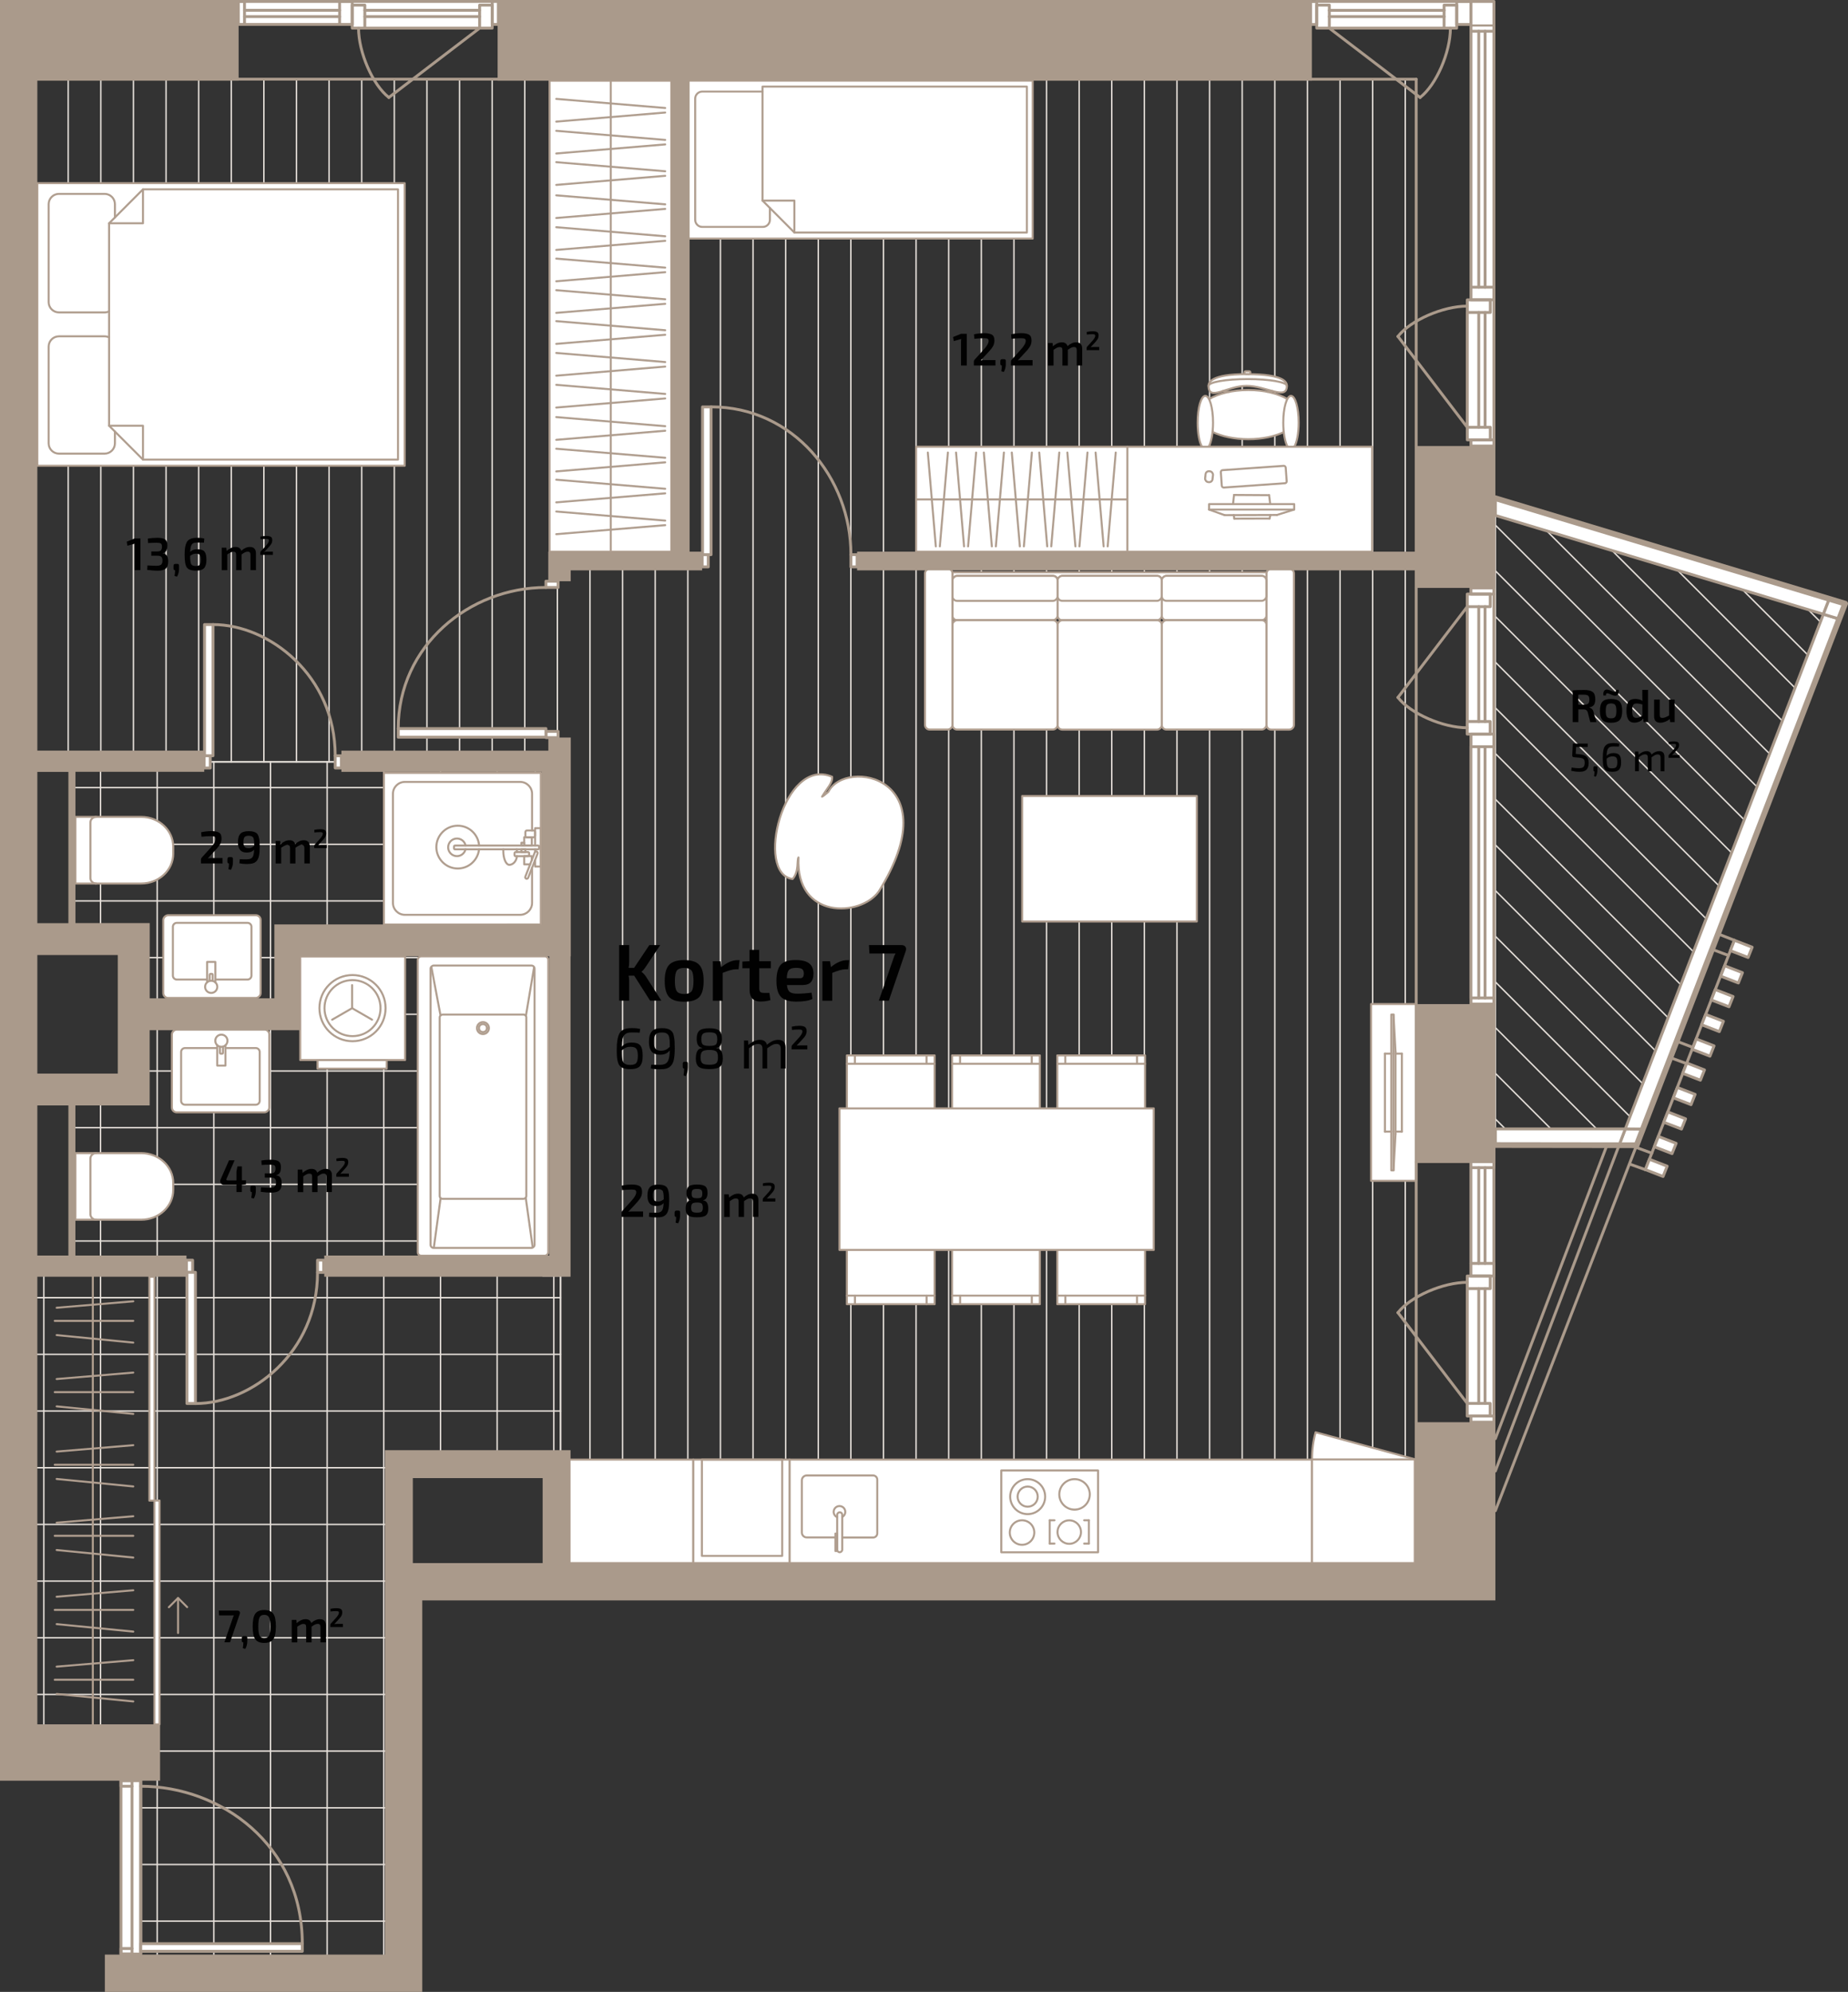 <?xml version="1.0" encoding="UTF-8"?>
<svg id="Layer_2" data-name="Layer 2" xmlns="http://www.w3.org/2000/svg" viewBox="0 0 321.31 346.23">
  <rect x="0" y="0" width="321.31" height="346.23" fill="#333333" stroke="none"/>
  <defs>
    <style>
      .cls-1, .cls-2, .cls-3, .cls-4, .cls-5 {
        fill: none;
      }

      .cls-1, .cls-3, .cls-6, .cls-4, .cls-5, .cls-7 {
        stroke-linecap: round;
        stroke-linejoin: round;
      }

      .cls-1, .cls-6, .cls-5 {
        stroke: #aa9a8b;
      }

      .cls-2, .cls-8, .cls-9, .cls-10, .cls-11 {
        stroke-width: 0px;
      }

      .cls-3, .cls-7 {
        stroke: #b09e8f;
        stroke-width: .35px;
      }

      .cls-6, .cls-5 {
        stroke-width: .5px;
      }

      .cls-6, .cls-10, .cls-7 {
        fill: #fff;
      }

      .cls-4 {
        stroke: #e5dfd9;
        stroke-width: .25px;
      }

      .cls-8 {
        opacity: .99;
      }

      .cls-8, .cls-11 {
        fill: #010101;
      }

      .cls-12 {
        opacity: .99;
      }

      .cls-9 {
        fill: #aa9a8b;
      }
    </style>
  </defs>
  <g id="_2_7" data-name="2_7">
    <g id="_Layer_" data-name="&amp;lt;Layer&amp;gt;">
      <g>
        <polygon class="cls-4" points="260 89.59 317.03 106.76 282.58 196.25 260 196.25 260 89.59"/>
        <line class="cls-4" x1="261.76" y1="196.26" x2="260.01" y2="194.51"/>
        <line class="cls-4" x1="269.7" y1="196.26" x2="260.01" y2="186.57"/>
        <line class="cls-4" x1="277.64" y1="196.26" x2="260.01" y2="178.63"/>
        <line class="cls-4" x1="283.42" y1="194.1" x2="260.01" y2="170.69"/>
        <line class="cls-4" x1="285.63" y1="188.37" x2="260.01" y2="162.75"/>
        <line class="cls-4" x1="287.83" y1="182.64" x2="260.01" y2="154.81"/>
        <line class="cls-4" x1="290.04" y1="176.91" x2="260.01" y2="146.87"/>
        <line class="cls-4" x1="292.25" y1="171.17" x2="260.01" y2="138.93"/>
        <line class="cls-4" x1="294.45" y1="165.44" x2="260.01" y2="130.99"/>
        <line class="cls-4" x1="296.66" y1="159.71" x2="260.01" y2="123.05"/>
        <line class="cls-4" x1="298.87" y1="153.97" x2="260.01" y2="115.11"/>
        <line class="cls-4" x1="301.08" y1="148.24" x2="260.01" y2="107.17"/>
        <line class="cls-4" x1="303.28" y1="142.51" x2="260.01" y2="99.23"/>
        <line class="cls-4" x1="305.49" y1="136.77" x2="260.01" y2="91.29"/>
        <line class="cls-4" x1="307.7" y1="131.04" x2="268.93" y2="92.28"/>
        <line class="cls-4" x1="309.9" y1="125.31" x2="280.3" y2="95.7"/>
        <polyline class="cls-4" points="312.11 119.58 291.67 99.13 291.66 99.12"/>
        <line class="cls-4" x1="314.32" y1="113.84" x2="303.02" y2="102.55"/>
        <line class="cls-4" x1="316.52" y1="108.11" x2="314.39" y2="105.97"/>
      </g>
    </g>
    <g id="_Layer_-2" data-name="&amp;lt;Layer&amp;gt;">
      <g>
        <polygon class="cls-4" points="93.07 132.43 93.07 161.62 48.55 161.62 48.55 174.45 25.11 174.45 25.11 161.45 12.5 161.45 12.5 132.43 93.07 132.43"/>
        <line class="cls-4" x1="17.48" y1="132.43" x2="17.48" y2="161.45"/>
        <line class="cls-4" x1="27.33" y1="132.43" x2="27.33" y2="174.45"/>
        <line class="cls-4" x1="37.18" y1="174.45" x2="37.18" y2="132.43"/>
        <line class="cls-4" x1="47.03" y1="174.45" x2="47.03" y2="132.43"/>
        <line class="cls-4" x1="56.88" y1="132.43" x2="56.88" y2="161.62"/>
        <line class="cls-4" x1="66.73" y1="132.43" x2="66.73" y2="161.62"/>
        <line class="cls-4" x1="76.59" y1="132.43" x2="76.59" y2="161.62"/>
        <line class="cls-4" x1="86.44" y1="132.43" x2="86.44" y2="161.62"/>
        <line class="cls-4" x1="93.07" y1="136.9" x2="12.5" y2="136.9"/>
        <line class="cls-4" x1="93.07" y1="146.75" x2="12.5" y2="146.75"/>
        <line class="cls-4" x1="93.07" y1="156.6" x2="12.5" y2="156.6"/>
        <line class="cls-4" x1="48.55" y1="166.45" x2="25.11" y2="166.45"/>
      </g>
      <g>
        <polygon class="cls-4" points="97.46 221.77 97.46 252.65 67.43 252.65 67.43 340.79 24.47 340.79 24.47 300.4 5.63 300.4 5.63 221.16 12.5 221.16 12.5 191.01 25.15 191.01 25.15 178.11 51.18 178.11 51.18 165.24 94.37 165.24 94.37 221.77 97.46 221.77"/>
        <line class="cls-4" x1="7.62" y1="300.4" x2="7.62" y2="221.16"/>
        <line class="cls-4" x1="17.48" y1="191.01" x2="17.48" y2="300.4"/>
        <line class="cls-4" x1="27.33" y1="178.11" x2="27.33" y2="340.79"/>
        <line class="cls-4" x1="37.18" y1="340.79" x2="37.18" y2="178.11"/>
        <line class="cls-4" x1="47.03" y1="340.79" x2="47.03" y2="178.11"/>
        <line class="cls-4" x1="56.88" y1="165.24" x2="56.88" y2="340.79"/>
        <line class="cls-4" x1="66.73" y1="165.24" x2="66.73" y2="340.79"/>
        <line class="cls-4" x1="76.59" y1="165.24" x2="76.59" y2="252.65"/>
        <line class="cls-4" x1="86.44" y1="165.24" x2="86.44" y2="252.65"/>
        <line class="cls-4" x1="96.29" y1="252.65" x2="96.29" y2="221.77"/>
        <line class="cls-4" x1="94.37" y1="166.45" x2="51.18" y2="166.45"/>
        <line class="cls-4" x1="94.37" y1="176.3" x2="51.18" y2="176.3"/>
        <line class="cls-4" x1="94.37" y1="186.16" x2="25.15" y2="186.16"/>
        <line class="cls-4" x1="94.37" y1="196.01" x2="12.5" y2="196.01"/>
        <line class="cls-4" x1="94.37" y1="205.86" x2="12.5" y2="205.86"/>
        <line class="cls-4" x1="94.37" y1="215.71" x2="12.5" y2="215.71"/>
        <line class="cls-4" x1="97.46" y1="225.56" x2="5.63" y2="225.56"/>
        <line class="cls-4" x1="97.46" y1="235.41" x2="5.63" y2="235.41"/>
        <line class="cls-4" x1="97.46" y1="245.26" x2="5.63" y2="245.26"/>
        <line class="cls-4" x1="67.43" y1="255.12" x2="5.63" y2="255.12"/>
        <line class="cls-4" x1="67.43" y1="264.97" x2="5.63" y2="264.97"/>
        <line class="cls-4" x1="67.43" y1="274.82" x2="5.63" y2="274.82"/>
        <line class="cls-4" x1="67.43" y1="284.67" x2="5.63" y2="284.67"/>
        <line class="cls-4" x1="67.43" y1="294.52" x2="5.63" y2="294.52"/>
        <line class="cls-4" x1="67.43" y1="304.37" x2="24.47" y2="304.37"/>
        <line class="cls-4" x1="67.43" y1="314.23" x2="24.47" y2="314.23"/>
        <line class="cls-4" x1="67.43" y1="324.08" x2="24.47" y2="324.08"/>
        <line class="cls-4" x1="67.43" y1="333.93" x2="24.47" y2="333.93"/>
      </g>
    </g>
    <g id="_Layer_-3" data-name="&amp;lt;Layer&amp;gt;">
      <g>
        <polygon class="cls-4" points="246.23 13.77 246.23 272.47 97.46 272.47 97.46 132.43 5.89 132.43 5.89 13.77 246.23 13.77"/>
        <line class="cls-4" x1="6.19" y1="132.43" x2="6.19" y2="13.77"/>
        <line class="cls-4" x1="11.86" y1="132.43" x2="11.86" y2="13.77"/>
        <line class="cls-4" x1="17.53" y1="132.43" x2="17.53" y2="13.77"/>
        <line class="cls-4" x1="23.2" y1="132.43" x2="23.2" y2="13.77"/>
        <line class="cls-4" x1="28.87" y1="132.43" x2="28.87" y2="13.77"/>
        <line class="cls-4" x1="34.54" y1="132.43" x2="34.54" y2="13.77"/>
        <line class="cls-4" x1="40.21" y1="132.43" x2="40.21" y2="13.77"/>
        <line class="cls-4" x1="45.88" y1="132.43" x2="45.88" y2="13.77"/>
        <line class="cls-4" x1="51.55" y1="132.43" x2="51.55" y2="13.77"/>
        <line class="cls-4" x1="57.22" y1="132.43" x2="57.22" y2="13.77"/>
        <line class="cls-4" x1="62.89" y1="132.43" x2="62.89" y2="13.77"/>
        <line class="cls-4" x1="68.56" y1="132.43" x2="68.56" y2="13.77"/>
        <line class="cls-4" x1="74.23" y1="132.43" x2="74.23" y2="13.77"/>
        <line class="cls-4" x1="79.9" y1="132.43" x2="79.9" y2="13.77"/>
        <line class="cls-4" x1="85.57" y1="132.43" x2="85.57" y2="13.77"/>
        <line class="cls-4" x1="91.24" y1="132.43" x2="91.24" y2="13.77"/>
        <line class="cls-4" x1="96.91" y1="132.43" x2="96.91" y2="13.77"/>
        <line class="cls-4" x1="102.58" y1="272.47" x2="102.58" y2="13.77"/>
        <line class="cls-4" x1="108.25" y1="272.47" x2="108.25" y2="13.77"/>
        <line class="cls-4" x1="113.92" y1="272.47" x2="113.92" y2="13.77"/>
        <line class="cls-4" x1="119.59" y1="272.47" x2="119.59" y2="13.77"/>
        <line class="cls-4" x1="125.26" y1="272.47" x2="125.26" y2="13.77"/>
        <line class="cls-4" x1="130.93" y1="272.47" x2="130.93" y2="13.77"/>
        <line class="cls-4" x1="136.6" y1="272.47" x2="136.6" y2="13.77"/>
        <line class="cls-4" x1="142.27" y1="272.47" x2="142.27" y2="13.77"/>
        <line class="cls-4" x1="147.94" y1="272.47" x2="147.94" y2="13.77"/>
        <line class="cls-4" x1="153.61" y1="272.47" x2="153.61" y2="13.77"/>
        <line class="cls-4" x1="159.28" y1="272.47" x2="159.28" y2="13.77"/>
        <line class="cls-4" x1="164.95" y1="272.47" x2="164.95" y2="13.77"/>
        <line class="cls-4" x1="170.62" y1="272.47" x2="170.62" y2="13.77"/>
        <line class="cls-4" x1="176.29" y1="272.47" x2="176.29" y2="13.77"/>
        <line class="cls-4" x1="181.96" y1="272.47" x2="181.96" y2="13.77"/>
        <line class="cls-4" x1="187.63" y1="272.47" x2="187.63" y2="13.77"/>
        <line class="cls-4" x1="193.3" y1="272.47" x2="193.3" y2="13.77"/>
        <line class="cls-4" x1="198.97" y1="272.47" x2="198.97" y2="13.77"/>
        <line class="cls-4" x1="204.64" y1="272.47" x2="204.64" y2="13.77"/>
        <line class="cls-4" x1="210.31" y1="272.47" x2="210.31" y2="13.77"/>
        <line class="cls-4" x1="215.98" y1="272.47" x2="215.98" y2="13.77"/>
        <line class="cls-4" x1="221.65" y1="272.47" x2="221.65" y2="13.77"/>
        <line class="cls-4" x1="227.32" y1="272.47" x2="227.32" y2="13.77"/>
        <line class="cls-4" x1="232.99" y1="272.47" x2="232.99" y2="13.77"/>
        <line class="cls-4" x1="238.66" y1="272.47" x2="238.66" y2="13.77"/>
        <line class="cls-4" x1="244.33" y1="272.47" x2="244.33" y2="13.77"/>
      </g>
    </g>
    <g id="_Layer_-4" data-name="&amp;lt;Layer&amp;gt;">
      <g>
        <rect class="cls-7" x="168.53" y="68.4" width="18.24" height="36.75" transform="translate(90.88 264.42) rotate(-90)"/>
        <line class="cls-3" x1="173.15" y1="94.97" x2="174.55" y2="78.66"/>
        <line class="cls-3" x1="172.45" y1="94.97" x2="171.06" y2="78.66"/>
        <line class="cls-3" x1="168.32" y1="94.97" x2="169.72" y2="78.66"/>
        <line class="cls-3" x1="167.62" y1="94.97" x2="166.23" y2="78.66"/>
        <line class="cls-3" x1="163.41" y1="94.97" x2="164.81" y2="78.66"/>
        <line class="cls-3" x1="162.71" y1="94.97" x2="161.32" y2="78.66"/>
        <line class="cls-3" x1="178.02" y1="94.97" x2="179.41" y2="78.66"/>
        <line class="cls-3" x1="177.32" y1="94.97" x2="175.92" y2="78.66"/>
        <line class="cls-3" x1="192.59" y1="94.97" x2="193.99" y2="78.66"/>
        <line class="cls-3" x1="191.89" y1="94.97" x2="190.49" y2="78.66"/>
        <line class="cls-3" x1="187.68" y1="94.97" x2="189.08" y2="78.66"/>
        <line class="cls-3" x1="186.98" y1="94.97" x2="185.58" y2="78.66"/>
        <line class="cls-3" x1="182.78" y1="94.97" x2="184.18" y2="78.66"/>
        <line class="cls-3" x1="182.08" y1="94.97" x2="180.69" y2="78.66"/>
        <line class="cls-3" x1="196.03" y1="86.81" x2="159.28" y2="86.81"/>
      </g>
      <g>
        <rect class="cls-7" x="95.56" y="14.03" width="21.17" height="81.86" transform="translate(212.28 109.92) rotate(180)"/>
        <line class="cls-3" x1="115.66" y1="47.31" x2="96.72" y2="48.89"/>
        <line class="cls-3" x1="115.66" y1="46.52" x2="96.72" y2="44.95"/>
        <line class="cls-3" x1="115.66" y1="41.86" x2="96.72" y2="43.44"/>
        <line class="cls-3" x1="115.66" y1="41.07" x2="96.72" y2="39.49"/>
        <line class="cls-3" x1="115.66" y1="36.31" x2="96.72" y2="37.89"/>
        <line class="cls-3" x1="115.66" y1="35.52" x2="96.72" y2="33.95"/>
        <line class="cls-3" x1="115.66" y1="52.81" x2="96.72" y2="54.38"/>
        <line class="cls-3" x1="115.66" y1="52.02" x2="96.72" y2="50.44"/>
        <line class="cls-3" x1="115.66" y1="30.56" x2="96.72" y2="32.14"/>
        <line class="cls-3" x1="115.66" y1="29.77" x2="96.72" y2="28.19"/>
        <line class="cls-3" x1="115.66" y1="25.1" x2="96.72" y2="26.68"/>
        <line class="cls-3" x1="115.66" y1="24.32" x2="96.72" y2="22.74"/>
        <line class="cls-3" x1="115.66" y1="19.56" x2="96.72" y2="21.14"/>
        <line class="cls-3" x1="115.66" y1="18.77" x2="96.72" y2="17.19"/>
        <line class="cls-3" x1="115.66" y1="69.26" x2="96.72" y2="70.84"/>
        <line class="cls-3" x1="115.66" y1="68.47" x2="96.72" y2="66.89"/>
        <line class="cls-3" x1="115.66" y1="63.72" x2="96.72" y2="65.3"/>
        <line class="cls-3" x1="115.66" y1="62.93" x2="96.72" y2="61.35"/>
        <line class="cls-3" x1="115.66" y1="58.19" x2="96.72" y2="59.77"/>
        <line class="cls-3" x1="115.66" y1="57.4" x2="96.72" y2="55.82"/>
        <line class="cls-3" x1="115.66" y1="74.87" x2="96.72" y2="76.45"/>
        <line class="cls-3" x1="115.66" y1="74.08" x2="96.72" y2="72.5"/>
        <line class="cls-3" x1="115.66" y1="80.36" x2="96.72" y2="81.94"/>
        <line class="cls-3" x1="115.66" y1="79.57" x2="96.72" y2="78"/>
        <line class="cls-3" x1="115.66" y1="91.28" x2="96.72" y2="92.85"/>
        <line class="cls-3" x1="115.66" y1="90.49" x2="96.72" y2="88.91"/>
        <line class="cls-3" x1="115.66" y1="85.75" x2="96.72" y2="87.32"/>
        <line class="cls-3" x1="115.66" y1="84.96" x2="96.72" y2="83.38"/>
        <line class="cls-3" x1="106.19" y1="95.89" x2="106.19" y2="14.03"/>
      </g>
      <rect class="cls-7" x="226.94" y="185.97" width="30.73" height="7.84" transform="translate(432.2 -52.42) rotate(90)"/>
      <g>
        <rect class="cls-3" x="241.9" y="176.35" width=".39" height="27.08"/>
        <line class="cls-3" x1="242.64" y1="197.11" x2="242.64" y2="182.82"/>
        <line class="cls-3" x1="242.29" y1="176.35" x2="242.64" y2="182.82"/>
        <line class="cls-3" x1="242.64" y1="197.11" x2="242.29" y2="203.43"/>
        <line class="cls-3" x1="243.74" y1="183.14" x2="243.74" y2="196.69"/>
        <line class="cls-3" x1="240.8" y1="183.14" x2="240.8" y2="196.69"/>
        <line class="cls-3" x1="243.74" y1="183.14" x2="242.64" y2="183.14"/>
        <line class="cls-3" x1="241.9" y1="183.14" x2="240.8" y2="183.14"/>
        <line class="cls-3" x1="243.74" y1="196.69" x2="242.64" y2="196.69"/>
        <line class="cls-3" x1="241.9" y1="196.69" x2="240.8" y2="196.69"/>
      </g>
      <g>
        <g>
          <path class="cls-7" d="m223.83,69.36c-1.61-.96-4.05-1.57-6.79-1.57s-5.22.62-6.82,1.59l.63,5.71c1.59.77,3.78,1.25,6.2,1.25,2.4,0,4.58-.47,6.17-1.24l.62-5.75Z"/>
          <path class="cls-7" d="m225.04,77.65c.45-.75.76-2.35.76-4.19,0-2.57-.6-4.65-1.34-4.65s-1.34,2.08-1.34,4.65c0,1.85.31,3.44.76,4.19"/>
          <path class="cls-7" d="m210.15,77.65c.45-.75.76-2.35.76-4.19,0-2.57-.6-4.65-1.34-4.65s-1.34,2.08-1.34,4.65c0,1.85.31,3.44.76,4.19"/>
          <path class="cls-7" d="m210.13,67.07c0-.56.37-2.04,6.62-2.04,6.67,0,7,1.48,7,2.04,0,2.6-3.62,0-7,0s-6.62,2.76-6.62,0Z"/>
          <rect class="cls-7" x="216.38" y="64.54" width="1.01" height=".49" rx=".19" ry=".19" transform="translate(433.78 129.56) rotate(180)"/>
          <path class="cls-3" d="m210.13,67.07c0-.65,3.05-1.18,6.81-1.18,3.76,0,6.81.53,6.81,1.18"/>
          <path class="cls-3" d="m213.71,68.11c-.39-.04-.77-.08-1.11-.13"/>
          <path class="cls-3" d="m221.26,67.98c-.29.04-.61.08-.94.11"/>
        </g>
        <rect class="cls-7" x="196.03" y="77.65" width="42.55" height="18.24" transform="translate(434.6 173.54) rotate(180)"/>
        <g>
          <rect class="cls-3" x="210.21" y="87.62" width="14.8" height=".95" transform="translate(435.23 176.19) rotate(180)"/>
          <line class="cls-3" x1="222.02" y1="89.51" x2="225.01" y2="88.57"/>
          <line class="cls-3" x1="212.92" y1="89.54" x2="210.21" y2="88.57"/>
          <line class="cls-3" x1="222.02" y1="89.51" x2="212.92" y2="89.54"/>
          <line class="cls-3" x1="220.89" y1="89.52" x2="220.74" y2="90.13"/>
          <line class="cls-3" x1="214.51" y1="89.53" x2="214.61" y2="90.15"/>
          <line class="cls-3" x1="220.74" y1="90.13" x2="214.61" y2="90.15"/>
          <line class="cls-3" x1="220.85" y1="87.62" x2="220.66" y2="86.07"/>
          <line class="cls-3" x1="214.39" y1="87.62" x2="214.56" y2="86.03"/>
          <line class="cls-3" x1="220.66" y1="86.07" x2="214.56" y2="86.03"/>
        </g>
        <rect class="cls-3" x="212.33" y="81.33" width="11.31" height="3.03" rx=".32" ry=".32" transform="translate(441.27 150.14) rotate(175.96)"/>
        <rect class="cls-3" x="209.56" y="81.9" width="1.3" height="1.89" rx=".58" ry=".58" transform="translate(410.25 187.92) rotate(-173.8)"/>
      </g>
      <g>
        <rect class="cls-7" x="135.49" y="-2.58" width="27.45" height="60.67" transform="translate(121.46 176.96) rotate(-90)"/>
        <polygon class="cls-3" points="132.58 34.87 132.58 15.05 178.54 15.05 178.54 40.42 138.12 40.42 132.58 34.87"/>
        <polyline class="cls-3" points="132.58 34.87 138.12 34.87 138.12 40.42"/>
        <path class="cls-3" d="m132.58,15.92h-10.48c-.68,0-1.23.55-1.23,1.23v21.06c0,.68.55,1.23,1.23,1.23h10.53c.68,0,1.23-.55,1.23-1.23v-2.05"/>
      </g>
      <g>
        <rect class="cls-7" x="66.75" y="134.34" width="27.29" height="26.36"/>
        <g>
          <path class="cls-3" d="m83.3,146.97c-.14-1.93-1.75-3.45-3.71-3.45-2.05,0-3.72,1.67-3.72,3.72,0,2.05,1.67,3.72,3.72,3.72,1.92,0,3.5-1.46,3.7-3.32"/>
          <path class="cls-3" d="m80.95,146.97c-.14-.7-.76-1.22-1.5-1.22-.85,0-1.53.69-1.53,1.53s.69,1.53,1.53,1.53c.72,0,1.33-.5,1.49-1.18"/>
          <path class="cls-3" d="m89.89,148.08c-.01-.15-.04-.3-.07-.44"/>
          <path class="cls-3" d="m87.51,147.64c0,.1,0,.19,0,.29,0,1.32.47,2.39,1.05,2.39.52,0,1.2-.46,1.33-1.51"/>
          <rect class="cls-3" x="90.37" y="147.19" width=".71" height="2.54" rx=".19" ry=".19" transform="translate(-57.73 239.19) rotate(-90)"/>
          <polyline class="cls-3" points="92.46 149.51 92.46 148.81 91.14 148.81 91.14 150.24 92.18 150.24"/>
          <rect class="cls-3" x="91.09" y="145.59" width="1.43" height="1.32" transform="translate(-54.45 238.05) rotate(-90)"/>
          <path class="cls-3" d="m78.94,147.14v.32c0,.1.08.17.17.17h1.83s12.62,0,12.62,0c.1,0,.17-.08.17-.17v-.32c0-.1-.08-.17-.17-.17h-12.61s-1.84,0-1.84,0c-.1,0-.17.08-.17.17Z"/>
          <rect class="cls-3" x="90.77" y="147.52" width=".47" height=".69" transform="translate(-56.86 238.87) rotate(-90)"/>
          <rect class="cls-3" x="90.66" y="146.48" width=".48" height=".48" transform="translate(-55.82 237.62) rotate(-90)"/>
          <rect class="cls-3" x="89.88" y="150.12" width="5.05" height=".53" rx=".26" ry=".26" transform="translate(-81.23 182.08) rotate(-68.78)"/>
          <line class="cls-3" x1="93.04" y1="147.64" x2="93.04" y2="148.08"/>
          <polyline class="cls-3" points="93.04 149.53 93.04 150.62 94.04 150.62 94.04 143.95 93.04 143.95 93.04 146.97"/>
          <rect class="cls-3" x="91.6" y="144.1" width="1.19" height="1.69" rx=".27" ry=".27" transform="translate(-52.75 237.14) rotate(-90)"/>
        </g>
        <path class="cls-3" d="m92.51,144.35v-6.37c0-1.14-.93-2.07-2.07-2.07h-20.05c-1.14,0-2.07.93-2.07,2.07v18.96c0,1.14.93,2.07,2.07,2.07h20.05c1.14,0,2.07-.93,2.07-2.07v-6.11"/>
        <line class="cls-3" x1="94.04" y1="160.69" x2="88.15" y2="160.69"/>
      </g>
      <g>
        <rect class="cls-7" x="13.87" y="24.47" width="49.12" height="63.87" transform="translate(94.83 17.97) rotate(90)"/>
        <polygon class="cls-3" points="24.86 79.89 69.2 79.89 69.2 32.91 24.86 32.91 18.97 38.81 18.97 74 24.86 79.89"/>
        <polyline class="cls-3" points="18.97 38.81 24.86 38.81 24.86 32.91"/>
        <polyline class="cls-3" points="24.86 79.89 24.86 74 18.97 74"/>
        <path class="cls-3" d="m18.97,58.64c-.24-.11-.5-.18-.78-.18h-7.94c-.99,0-1.79.8-1.79,1.79v16.81c0,.99.8,1.79,1.79,1.79h7.94c.99,0,1.79-.8,1.79-1.79v-2.05"/>
        <path class="cls-3" d="m19.98,37.8v-2.31c0-.99-.8-1.79-1.79-1.79h-7.94c-.99,0-1.79.8-1.79,1.79v17.02c0,.99.8,1.79,1.79,1.79h7.94c.28,0,.54-.06.78-.18"/>
      </g>
      <rect class="cls-7" x="137.27" y="253.7" width="90.85" height="17.99"/>
      <rect class="cls-7" x="97.46" y="253.7" width="23.09" height="17.99"/>
      <g>
        <rect class="cls-3" x="175.4" y="254.28" width="14.22" height="16.83" transform="translate(445.2 80.19) rotate(90)"/>
        <line class="cls-3" x1="189.32" y1="264.25" x2="189.32" y2="268.3"/>
        <line class="cls-3" x1="188.5" y1="268.3" x2="189.32" y2="268.3"/>
        <line class="cls-3" x1="188.5" y1="264.25" x2="189.32" y2="264.25"/>
        <line class="cls-3" x1="182.51" y1="268.3" x2="182.51" y2="264.25"/>
        <line class="cls-3" x1="183.34" y1="264.25" x2="182.51" y2="264.25"/>
        <line class="cls-3" x1="183.34" y1="268.3" x2="182.51" y2="268.3"/>
        <circle class="cls-3" cx="186.83" cy="259.75" r="2.65"/>
        <circle class="cls-3" cx="185.91" cy="266.3" r="2.04"/>
        <circle class="cls-3" cx="178.68" cy="260.14" r="3.04"/>
        <circle class="cls-3" cx="178.68" cy="260.14" r="1.75"/>
        <circle class="cls-3" cx="177.7" cy="266.38" r="2.13"/>
      </g>
      <g>
        <path class="cls-3" d="m145.57,263.72c-.36-.15-.62-.51-.62-.93,0-.56.45-1.01,1.01-1.01s1.01.45,1.01,1.01c0,.38-.21.72-.53.89"/>
        <rect class="cls-3" x="142.53" y="265.9" width="6.94" height=".88" rx=".43" ry=".43" transform="translate(412.34 120.33) rotate(90)"/>
        <rect class="cls-3" x="143.89" y="267.91" width="3.03" height=".32" transform="translate(413.48 122.67) rotate(90)"/>
        <path class="cls-3" d="m146.44,267.25h5.36c.4,0,.73-.32.73-.73v-9.33c0-.4-.32-.73-.73-.73h-11.53c-.47,0-.85.38-.85.85v9.07c0,.47.38.85.85.85h4.97"/>
      </g>
      <g>
        <rect class="cls-7" x="119.91" y="254.33" width="17.99" height="16.72" transform="translate(391.6 133.79) rotate(90)"/>
        <rect class="cls-3" x="120.65" y="255.09" width="16.74" height="13.96" transform="translate(391.09 133.05) rotate(90)"/>
      </g>
      <g>
        <path class="cls-7" d="m245.98,253.64l-17.24-4.69c-.41,1.5-.62,3.07-.62,4.69"/>
        <rect class="cls-7" x="228.04" y="253.75" width="18.01" height="17.86" transform="translate(499.73 25.64) rotate(90)"/>
      </g>
      <g>
        <rect class="cls-7" x="191.51" y="73.57" width="2.79" height="54.6" transform="translate(293.78 -92.04) rotate(90)"/>
        <rect class="cls-7" x="207.24" y="94.85" width="7.71" height="18.19" rx=".8" ry=".8" transform="translate(315.04 -107.14) rotate(90)"/>
        <rect class="cls-7" x="201.59" y="108.21" width="19.01" height="18.19" rx=".8" ry=".8" transform="translate(328.4 -93.79) rotate(90)"/>
        <rect class="cls-7" x="208.62" y="110.45" width="27.96" height="4.77" rx=".8" ry=".8" transform="translate(335.43 -109.76) rotate(90)"/>
        <rect class="cls-7" x="208.92" y="93.17" width="4.34" height="18.19" rx=".8" ry=".8" transform="translate(313.35 -108.83) rotate(90)"/>
        <rect class="cls-7" x="189.09" y="94.89" width="7.71" height="18.11" rx=".8" ry=".8" transform="translate(296.89 -88.99) rotate(90)"/>
        <rect class="cls-7" x="183.44" y="108.25" width="19.01" height="18.11" rx=".8" ry=".8" transform="translate(310.25 -75.63) rotate(90)"/>
        <rect class="cls-7" x="190.77" y="93.21" width="4.34" height="18.11" rx=".8" ry=".8" transform="translate(295.2 -90.68) rotate(90)"/>
        <rect class="cls-7" x="170.89" y="94.81" width="7.71" height="18.28" rx=".8" ry=".8" transform="translate(278.69 -70.8) rotate(90)"/>
        <rect class="cls-7" x="165.24" y="108.17" width="19.01" height="18.28" rx=".8" ry=".8" transform="translate(292.05 -57.44) rotate(90)"/>
        <rect class="cls-7" x="172.58" y="93.13" width="4.34" height="18.28" rx=".8" ry=".8" transform="translate(277.01 -72.48) rotate(90)"/>
        <rect class="cls-7" x="149.24" y="110.45" width="27.96" height="4.77" rx=".8" ry=".8" transform="translate(276.05 -50.39) rotate(90)"/>
      </g>
      <g>
        <rect class="cls-7" x="57.96" y="180.89" width="52.03" height="22.7" rx=".6" ry=".6" transform="translate(-108.26 276.22) rotate(-90)"/>
        <rect class="cls-3" x="59.37" y="183.33" width="49.08" height="18.08" rx=".54" ry=".54" transform="translate(-108.47 276.28) rotate(-90)"/>
        <rect class="cls-3" x="67.97" y="184.83" width="32.03" height="15.06" rx=".49" ry=".49" transform="translate(-108.38 276.35) rotate(-90)"/>
        <line class="cls-3" x1="76.6" y1="208.3" x2="75.43" y2="216.87"/>
        <line class="cls-3" x1="91.42" y1="208.26" x2="92.61" y2="216.76"/>
        <line class="cls-3" x1="76.58" y1="176.44" x2="75.02" y2="168.17"/>
        <line class="cls-3" x1="92.84" y1="168.24" x2="91.45" y2="176.51"/>
        <circle class="cls-3" cx="83.97" cy="178.7" r="1.04"/>
        <circle class="cls-3" cx="83.97" cy="178.7" r=".69"/>
      </g>
      <g>
        <polyline class="cls-7" points="180.8 192.63 180.8 183.45 165.54 183.45 165.54 192.67"/>
        <line class="cls-3" x1="165.54" y1="184.91" x2="180.8" y2="184.91"/>
        <line class="cls-3" x1="179.39" y1="183.45" x2="179.39" y2="184.91"/>
        <line class="cls-3" x1="166.93" y1="183.45" x2="166.93" y2="184.91"/>
      </g>
      <g>
        <polyline class="cls-7" points="162.5 192.63 162.5 183.45 147.25 183.45 147.25 192.67"/>
        <line class="cls-3" x1="147.25" y1="184.91" x2="162.5" y2="184.91"/>
        <line class="cls-3" x1="161.1" y1="183.45" x2="161.1" y2="184.91"/>
        <line class="cls-3" x1="148.64" y1="183.45" x2="148.64" y2="184.91"/>
      </g>
      <g>
        <polyline class="cls-7" points="147.25 217.31 147.25 226.69 162.5 226.69 162.5 217.27"/>
        <line class="cls-3" x1="162.5" y1="225.2" x2="147.25" y2="225.2"/>
        <line class="cls-3" x1="148.65" y1="226.69" x2="148.65" y2="225.2"/>
        <line class="cls-3" x1="161.11" y1="226.69" x2="161.11" y2="225.2"/>
      </g>
      <g>
        <polyline class="cls-7" points="165.54 217.31 165.54 226.69 180.8 226.69 180.8 217.27"/>
        <line class="cls-3" x1="180.8" y1="225.2" x2="165.54" y2="225.2"/>
        <line class="cls-3" x1="166.94" y1="226.69" x2="166.94" y2="225.2"/>
        <line class="cls-3" x1="179.4" y1="226.69" x2="179.4" y2="225.2"/>
      </g>
      <g>
        <polyline class="cls-7" points="199.09 192.63 199.09 183.45 183.83 183.45 183.83 192.67"/>
        <line class="cls-3" x1="183.83" y1="184.91" x2="199.09" y2="184.91"/>
        <line class="cls-3" x1="197.69" y1="183.45" x2="197.69" y2="184.91"/>
        <line class="cls-3" x1="185.22" y1="183.45" x2="185.22" y2="184.91"/>
      </g>
      <g>
        <polyline class="cls-7" points="183.83 217.31 183.83 226.69 199.09 226.69 199.09 217.27"/>
        <line class="cls-3" x1="199.09" y1="225.2" x2="183.83" y2="225.2"/>
        <line class="cls-3" x1="185.23" y1="226.69" x2="185.23" y2="225.2"/>
        <line class="cls-3" x1="197.69" y1="226.69" x2="197.69" y2="225.2"/>
      </g>
      <rect class="cls-7" x="160.98" y="177.65" width="24.6" height="54.64" transform="translate(378.25 31.68) rotate(90)"/>
      <rect class="cls-7" x="182" y="134.09" width="21.81" height="30.36" transform="translate(43.64 342.17) rotate(-90)"/>
      <rect class="cls-7" x="6.97" y="240.93" width="38.9" height=".89" transform="translate(267.79 214.96) rotate(90)"/>
      <rect class="cls-7" x="7.85" y="279.83" width="38.9" height=".89" transform="translate(307.57 252.97) rotate(90)"/>
      <g>
        <line class="cls-3" x1="16.14" y1="221.28" x2="16.14" y2="300.12"/>
        <line class="cls-3" x1="23.17" y1="238.58" x2="9.85" y2="239.7"/>
        <line class="cls-3" x1="23.17" y1="241.98" x2="9.52" y2="241.98"/>
        <line class="cls-3" x1="23.17" y1="245.76" x2="9.85" y2="244.45"/>
        <line class="cls-3" x1="23.17" y1="251.2" x2="9.85" y2="252.31"/>
        <line class="cls-3" x1="23.17" y1="254.6" x2="9.52" y2="254.6"/>
        <line class="cls-3" x1="23.17" y1="258.37" x2="9.85" y2="257.07"/>
        <line class="cls-3" x1="23.17" y1="226.19" x2="9.85" y2="227.31"/>
        <line class="cls-3" x1="23.17" y1="229.59" x2="9.52" y2="229.59"/>
        <line class="cls-3" x1="23.17" y1="233.37" x2="9.85" y2="232.06"/>
        <line class="cls-3" x1="23.17" y1="263.55" x2="9.85" y2="264.67"/>
        <line class="cls-3" x1="23.17" y1="266.95" x2="9.52" y2="266.95"/>
        <line class="cls-3" x1="23.17" y1="270.73" x2="9.85" y2="269.42"/>
        <line class="cls-3" x1="23.17" y1="276.42" x2="9.85" y2="277.54"/>
        <line class="cls-3" x1="23.17" y1="279.83" x2="9.52" y2="279.83"/>
        <line class="cls-3" x1="23.17" y1="283.6" x2="9.85" y2="282.3"/>
        <line class="cls-3" x1="23.17" y1="288.57" x2="9.85" y2="289.69"/>
        <line class="cls-3" x1="23.17" y1="291.97" x2="9.52" y2="291.97"/>
        <line class="cls-3" x1="23.17" y1="295.74" x2="9.85" y2="294.44"/>
      </g>
      <g>
        <polyline class="cls-3" points="32.54 279.34 30.96 277.76 29.36 279.36"/>
        <line class="cls-3" x1="30.96" y1="277.76" x2="30.96" y2="283.84"/>
      </g>
      <g>
        <rect class="cls-7" x="55.21" y="184.26" width="12.02" height="1.5" transform="translate(122.44 370.01) rotate(180)"/>
        <rect class="cls-7" x="52.21" y="166.23" width="18.23" height="18.03" transform="translate(122.64 350.48) rotate(180)"/>
        <line class="cls-3" x1="52.21" y1="166.23" x2="70.24" y2="166.23"/>
        <line class="cls-3" x1="61.22" y1="175.24" x2="61.22" y2="171.23"/>
        <line class="cls-3" x1="61.22" y1="175.24" x2="64.69" y2="177.24"/>
        <line class="cls-3" x1="61.22" y1="175.24" x2="57.75" y2="177.24"/>
        <circle class="cls-3" cx="61.29" cy="175.23" r="4.87"/>
        <circle class="cls-3" cx="61.29" cy="175.23" r="5.75"/>
      </g>
      <g>
        <rect class="cls-7" x="31.16" y="177.69" width="14.38" height="16.93" rx=".84" ry=".84" transform="translate(224.51 147.8) rotate(90)"/>
        <circle class="cls-3" cx="38.49" cy="180.9" r="1.06"/>
        <polyline class="cls-3" points="37.77 181.68 37.77 185.22 39.2 185.22 39.2 181.69"/>
        <path class="cls-3" d="m38.24,181.93v1.08c0,.08.06.14.14.14h.24c.08,0,.14-.06.14-.14v-1.08"/>
        <path class="cls-3" d="m37.77,182.17h-5.6c-.38,0-.68.31-.68.68v8.49c0,.38.31.68.68.68h12.3c.38,0,.68-.31.68-.68v-8.49c0-.38-.31-.68-.68-.68h-5.28"/>
      </g>
      <g>
        <rect class="cls-7" x="29.67" y="157.8" width="14.38" height="16.93" rx=".84" ry=".84" transform="translate(-129.41 203.13) rotate(-90)"/>
        <circle class="cls-3" cx="36.72" cy="171.53" r="1.06"/>
        <polyline class="cls-3" points="37.44 170.75 37.44 167.2 36.01 167.2 36.01 170.74"/>
        <path class="cls-3" d="m36.98,170.5v-1.08c0-.08-.06-.14-.14-.14h-.24c-.08,0-.14.06-.14.14v1.08"/>
        <path class="cls-3" d="m37.44,170.26h5.6c.38,0,.68-.31.68-.68v-8.49c0-.38-.31-.68-.68-.68h-12.3c-.38,0-.68.31-.68.68v8.49c0,.38.31.68.68.68h5.28"/>
      </g>
      <g>
        <path class="cls-7" d="m13.11,212.01h11.44c3.08,0,5.57-2.33,5.57-5.2v-1.18c0-2.87-2.49-5.2-5.57-5.2h-11.44v11.59Z"/>
        <path class="cls-3" d="m16.74,200.42c-.56,0-1.02.43-1.02.95v9.69c0,.53.46.95,1.02.95"/>
      </g>
      <g>
        <path class="cls-7" d="m13.11,153.57h11.44c3.08,0,5.57-2.33,5.57-5.2v-1.18c0-2.87-2.49-5.2-5.57-5.2h-11.44v11.59Z"/>
        <path class="cls-3" d="m16.74,141.99c-.56,0-1.02.43-1.02.95v9.69c0,.53.46.95,1.02.95"/>
      </g>
      <path class="cls-7" d="m144.02,137.63c3.01-5.95,21.17-2.57,8.76,17.34-3.17,4.43-14.48,4.87-13.95-5.93-.31.47.14,2.42-1.02,3.74-6.59-.83-1.64-21.39,6.87-17.76.1,1.08-.81,1.89-1.75,3.45.27-.2-.13.2,1.09-.84Z"/>
    </g>
    <g id="_Layer_-5" data-name="&amp;lt;Layer&amp;gt;">
      <g>
        <rect class="cls-6" x="21.03" y="309.52" width="3.44" height="30.13" transform="translate(45.5 649.17) rotate(-180)"/>
        <path class="cls-5" d="m52.56,337.84c0-17.19-14.2-27.36-28.09-27.36"/>
        <rect class="cls-5" x="21.03" y="338.69" width="1.92" height=".96"/>
        <rect class="cls-5" x="21.03" y="309.52" width="1.92" height=".96"/>
        <line class="cls-5" x1="22.95" y1="310.48" x2="22.95" y2="338.69"/>
        <line class="cls-5" x1="24.47" y1="339.65" x2="24.47" y2="309.52"/>
        <rect class="cls-6" x="24.47" y="337.84" width="28.09" height="1.33"/>
      </g>
      <g>
        <path class="cls-5" d="m37.05,108.56c9.76,0,21.23,8.86,21.23,22.8"/>
        <rect class="cls-6" x="34.96" y="131.89" width="2.12" height="1.07" transform="translate(-96.4 168.45) rotate(-90)"/>
        <rect class="cls-6" x="57.75" y="131.89" width="2.12" height="1.07" transform="translate(-73.61 191.24) rotate(-90)"/>
        <rect class="cls-6" x="24.9" y="119.22" width="22.8" height="1.48" transform="translate(-83.66 156.26) rotate(-90)"/>
      </g>
      <g>
        <path class="cls-5" d="m33.98,243.96c9.76,0,21.23-8.86,21.23-22.8"/>
        <rect class="cls-6" x="31.9" y="219.56" width="2.12" height="1.07" transform="translate(253.05 187.14) rotate(90)"/>
        <rect class="cls-6" x="54.69" y="219.56" width="2.12" height="1.07" transform="translate(275.84 164.35) rotate(90)"/>
        <rect class="cls-6" x="21.83" y="231.82" width="22.8" height="1.48" transform="translate(265.8 199.32) rotate(90)"/>
      </g>
      <g>
        <path class="cls-5" d="m69.24,126.64c0-14.39,12.35-24.53,25.68-24.53"/>
        <rect class="cls-6" x="94.92" y="127.13" width="2.12" height="1.08" transform="translate(191.96 255.34) rotate(180)"/>
        <rect class="cls-6" x="94.92" y="101.03" width="2.12" height="1.08" transform="translate(191.96 203.14) rotate(180)"/>
        <rect class="cls-6" x="69.24" y="126.64" width="25.68" height="1.5" transform="translate(164.16 254.78) rotate(180)"/>
      </g>
      <g>
        <path class="cls-5" d="m123.64,70.72c14.27,0,24.31,12.35,24.31,25.68"/>
        <rect class="cls-6" x="121.55" y="96.93" width="2.12" height="1.07" transform="translate(25.15 220.08) rotate(-90)"/>
        <rect class="cls-6" x="147.42" y="96.93" width="2.12" height="1.07" transform="translate(51.02 245.95) rotate(-90)"/>
        <rect class="cls-6" x="110.05" y="82.82" width="25.68" height="1.48" transform="translate(39.33 206.46) rotate(-90)"/>
      </g>
      <g>
        <g>
          <rect class="cls-10" x="221.57" y="136.36" width="72.34" height="4" transform="translate(396.1 -119.38) rotate(90)"/>
          <rect class="cls-10" x="244.48" y="113.88" width="24.34" height="3.09" transform="translate(372.08 -141.23) rotate(90)"/>
          <rect class="cls-5" x="257.21" y="172" width="1.07" height="4" transform="translate(83.75 431.74) rotate(-90)"/>
          <rect class="cls-5" x="256.65" y="126.7" width="2.19" height="4" transform="translate(129.05 386.44) rotate(-90)"/>
          <rect class="cls-5" x="256.01" y="124.5" width="2.19" height="4" transform="translate(130.6 383.61) rotate(-90)"/>
          <rect class="cls-5" x="256.01" y="102.35" width="2.19" height="4" transform="translate(152.76 361.46) rotate(-90)"/>
          <rect class="cls-5" x="257.21" y="100.72" width="1.07" height="4" transform="translate(155.02 360.47) rotate(-90)"/>
          <line class="cls-5" x1="258.2" y1="173.46" x2="258.2" y2="129.79"/>
          <line class="cls-5" x1="257.11" y1="173.46" x2="257.11" y2="129.79"/>
          <line class="cls-5" x1="255.74" y1="173.46" x2="255.74" y2="129.79"/>
          <line class="cls-5" x1="258.2" y1="125.41" x2="258.2" y2="105.45"/>
          <line class="cls-5" x1="257.11" y1="125.41" x2="257.11" y2="105.45"/>
          <line class="cls-5" x1="255.11" y1="125.41" x2="255.11" y2="105.45"/>
          <line class="cls-5" x1="259.74" y1="174.53" x2="259.74" y2="103.26"/>
        </g>
        <path class="cls-5" d="m243.06,121.23c2.17,2.81,7.84,5.27,12.05,5.27"/>
        <line class="cls-5" x1="243.06" y1="121.23" x2="255.11" y2="105.45"/>
      </g>
      <line class="cls-5" x1="246.23" y1="174.53" x2="246.23" y2="102.19"/>
      <g>
        <g>
          <rect class="cls-10" x="235.09" y="222.55" width="45.3" height="4" transform="translate(33.2 482.29) rotate(-90)"/>
          <rect class="cls-10" x="244.48" y="232.41" width="24.34" height="3.09" transform="translate(22.7 490.61) rotate(-90)"/>
          <rect class="cls-5" x="257.21" y="200.43" width="1.07" height="4" transform="translate(460.17 -55.32) rotate(90)"/>
          <rect class="cls-5" x="256.65" y="218.69" width="2.19" height="4" transform="translate(478.43 -37.05) rotate(90)"/>
          <rect class="cls-5" x="256.01" y="220.88" width="2.19" height="4" transform="translate(479.99 -34.22) rotate(90)"/>
          <rect class="cls-5" x="256.01" y="243.04" width="2.19" height="4" transform="translate(502.14 -12.07) rotate(90)"/>
          <rect class="cls-5" x="257.21" y="244.66" width="1.07" height="4" transform="translate(504.41 -11.08) rotate(90)"/>
          <line class="cls-5" x1="258.2" y1="202.96" x2="258.2" y2="219.6"/>
          <line class="cls-5" x1="257.11" y1="202.96" x2="257.11" y2="219.6"/>
          <line class="cls-5" x1="255.74" y1="202.96" x2="255.74" y2="219.6"/>
          <line class="cls-5" x1="258.2" y1="223.98" x2="258.2" y2="243.94"/>
          <line class="cls-5" x1="257.11" y1="223.98" x2="257.11" y2="243.94"/>
          <line class="cls-5" x1="255.11" y1="223.98" x2="255.11" y2="243.94"/>
          <line class="cls-5" x1="259.74" y1="201.89" x2="259.74" y2="246.13"/>
        </g>
        <path class="cls-5" d="m243.06,228.16c2.17-2.81,7.84-5.27,12.05-5.27"/>
        <line class="cls-5" x1="243.06" y1="228.16" x2="255.11" y2="243.94"/>
      </g>
      <line class="cls-5" x1="246.23" y1="201.89" x2="246.23" y2="247.2"/>
      <g>
        <g>
          <rect class="cls-10" x="41.44" y=".25" width="45.21" height="4" transform="translate(128.09 4.5) rotate(180)"/>
          <rect class="cls-10" x="61.24" y="1.79" width="24.34" height="3.09" transform="translate(146.82 6.68) rotate(180)"/>
          <rect class="cls-5" x="41.44" y=".25" width="1.07" height="4"/>
          <rect class="cls-5" x="59.05" y=".25" width="2.19" height="4"/>
          <rect class="cls-5" x="61.24" y=".89" width="2.19" height="4"/>
          <rect class="cls-5" x="83.39" y=".89" width="2.19" height="4"/>
          <rect class="cls-5" x="85.58" y=".25" width="1.07" height="4"/>
          <line class="cls-5" x1="42.51" y1="1.79" x2="59.05" y2="1.79"/>
          <line class="cls-5" x1="42.51" y1="2.89" x2="59.05" y2="2.89"/>
          <line class="cls-5" x1="42.51" y1="4.25" x2="59.05" y2="4.25"/>
          <line class="cls-5" x1="63.43" y1="1.79" x2="83.39" y2="1.79"/>
          <line class="cls-5" x1="63.43" y1="2.89" x2="83.39" y2="2.89"/>
          <line class="cls-5" x1="63.43" y1="4.89" x2="83.39" y2="4.89"/>
          <line class="cls-5" x1="41.44" y1=".25" x2="85.58" y2=".25"/>
        </g>
        <path class="cls-5" d="m67.61,16.94c-2.81-2.17-5.27-7.84-5.27-12.05"/>
        <line class="cls-5" x1="67.61" y1="16.94" x2="83.39" y2="4.89"/>
      </g>
      <line class="cls-5" x1="41.44" y1="13.76" x2="86.65" y2="13.76"/>
      <g>
        <g>
          <rect class="cls-10" x="221.16" y="38.94" width="73.17" height="4" transform="translate(216.81 298.69) rotate(-90)"/>
          <rect class="cls-10" x="244.49" y="62.74" width="24.34" height="3.09" transform="translate(192.37 320.95) rotate(-90)"/>
          <rect class="cls-5" x="257.22" y="2.89" width="1.07" height="4" transform="translate(262.64 -252.86) rotate(90)"/>
          <rect class="cls-5" x="256.65" y="49.02" width="2.19" height="4" transform="translate(308.77 -206.73) rotate(90)"/>
          <rect class="cls-5" x="256.02" y="51.21" width="2.19" height="4" transform="translate(310.33 -203.9) rotate(90)"/>
          <rect class="cls-5" x="256.02" y="73.36" width="2.19" height="4" transform="translate(332.48 -181.75) rotate(90)"/>
          <rect class="cls-5" x="257.22" y="74.99" width="1.07" height="4" transform="translate(334.74 -180.76) rotate(90)"/>
          <line class="cls-5" x1="258.21" y1="5.42" x2="258.21" y2="49.92"/>
          <line class="cls-5" x1="257.11" y1="5.42" x2="257.11" y2="49.92"/>
          <line class="cls-5" x1="255.75" y1="5.42" x2="255.75" y2="49.92"/>
          <line class="cls-5" x1="258.21" y1="54.31" x2="258.21" y2="74.27"/>
          <line class="cls-5" x1="257.11" y1="54.31" x2="257.11" y2="74.27"/>
          <line class="cls-5" x1="255.11" y1="54.31" x2="255.11" y2="74.27"/>
          <line class="cls-5" x1="259.75" y1="4.36" x2="259.75" y2="76.46"/>
        </g>
        <path class="cls-5" d="m243.06,58.48c2.17-2.81,7.84-5.27,12.05-5.27"/>
        <line class="cls-5" x1="243.06" y1="58.48" x2="255.11" y2="74.27"/>
      </g>
      <line class="cls-5" x1="246.23" y1="13.77" x2="246.23" y2="77.53"/>
      <g>
        <g>
          <rect class="cls-10" x="227.87" y=".25" width="31.88" height="4"/>
          <rect class="cls-10" x="228.93" y="1.8" width="24.34" height="3.09"/>
          <rect class="cls-5" x="253.28" y=".25" width="2.47" height="4" transform="translate(509.03 4.51) rotate(-180)"/>
          <rect class="cls-5" x="251.09" y=".89" width="2.19" height="4" transform="translate(504.36 5.78) rotate(-180)"/>
          <rect class="cls-5" x="228.93" y=".89" width="2.19" height="4" transform="translate(460.06 5.78) rotate(-180)"/>
          <rect class="cls-5" x="227.87" y=".25" width="1.07" height="4" transform="translate(456.8 4.51) rotate(-180)"/>
          <line class="cls-5" x1="251.09" y1="1.8" x2="231.12" y2="1.8"/>
          <line class="cls-5" x1="251.09" y1="2.89" x2="231.12" y2="2.89"/>
          <line class="cls-5" x1="251.09" y1="4.89" x2="231.12" y2="4.89"/>
          <polyline class="cls-5" points="228.93 .25 259.75 .25 259.75 4.36"/>
        </g>
        <path class="cls-5" d="m246.91,16.94c2.81-2.17,5.27-7.84,5.27-12.05"/>
        <line class="cls-5" x1="246.91" y1="16.94" x2="231.12" y2="4.89"/>
      </g>
      <line class="cls-5" x1="246.23" y1="13.77" x2="227.87" y2="13.77"/>
      <g>
        <line class="cls-5" x1="298.85" y1="162.38" x2="301.56" y2="163.44"/>
        <line class="cls-5" x1="286.08" y1="203.31" x2="301.56" y2="163.44"/>
        <line class="cls-5" x1="283.36" y1="202.34" x2="286.08" y2="203.31"/>
        <line class="cls-5" x1="300.49" y1="166.06" x2="297.81" y2="165.06"/>
        <line class="cls-5" x1="294.33" y1="182.05" x2="291.63" y2="181.02"/>
        <line class="cls-5" x1="293.24" y1="184.87" x2="290.52" y2="183.87"/>
        <line class="cls-5" x1="287.2" y1="200.44" x2="284.48" y2="199.44"/>
        <polygon class="cls-6" points="304.65 164.64 303.94 166.42 300.86 165.24 301.56 163.44 304.65 164.64"/>
        <polygon class="cls-6" points="302.96 169.07 302.25 170.86 299.17 169.67 299.87 167.87 302.96 169.07"/>
        <polygon class="cls-6" points="301.33 173.21 300.62 174.99 297.54 173.81 298.23 172.01 301.33 173.21"/>
        <polygon class="cls-6" points="299.65 177.52 298.94 179.31 295.86 178.12 296.56 176.32 299.65 177.52"/>
        <polygon class="cls-6" points="298.02 181.79 297.31 183.58 294.23 182.39 294.93 180.59 298.02 181.79"/>
        <polygon class="cls-6" points="296.36 185.97 295.65 187.76 292.57 186.57 293.27 184.77 296.36 185.97"/>
        <polygon class="cls-6" points="294.73 190.22 294.02 192.01 290.94 190.82 291.64 189.02 294.73 190.22"/>
        <polygon class="cls-6" points="293.07 194.47 292.36 196.25 289.28 195.07 289.98 193.27 293.07 194.47"/>
        <polygon class="cls-6" points="291.43 198.73 290.72 200.52 287.64 199.33 288.34 197.53 291.43 198.73"/>
        <polygon class="cls-6" points="289.87 202.7 289.16 204.49 286.08 203.3 286.78 201.5 289.87 202.7"/>
      </g>
      <g>
        <polygon class="cls-6" points="282.59 196.22 281.52 199.03 284.56 199.06 285.65 196.25 282.59 196.22"/>
        <polygon class="cls-6" points="260 196.22 260 199.03 281.52 199.03 282.59 196.22 260 196.22"/>
        <polygon class="cls-6" points="317.03 106.76 282.59 196.22 285.65 196.25 319.78 107.59 317.03 106.76"/>
        <polygon class="cls-6" points="260 89.59 317.03 106.76 318.06 104.09 260 86.6 260 89.59"/>
        <polygon class="cls-6" points="320.81 104.92 318.06 104.09 317.03 106.76 319.78 107.59 320.81 104.92"/>
        <line class="cls-5" x1="284.56" y1="199.06" x2="260" y2="262.59"/>
        <line class="cls-5" x1="281.52" y1="199.03" x2="260" y2="255.69"/>
        <line class="cls-5" x1="279.41" y1="199.03" x2="260" y2="250.06"/>
      </g>
      <polyline class="cls-1" points="260 199.03 284.56 199.06 320.81 104.92 260 86.6"/>
    </g>
    <g id="_Layer_-6" data-name="&amp;lt;Layer&amp;gt;">
      <g>
        <g>
          <path class="cls-8" d="m277.56,125.52h-1.06l-.44-1.71c-.1-.33-.32-.5-.64-.5h-.99s0,2.21,0,2.21h-.99v-5.52c.47-.05,1.14-.07,2.01-.07.7,0,1.19.12,1.48.35.29.23.44.66.44,1.27,0,.43-.08.75-.24.98s-.42.36-.79.41v.04c.16.04.31.12.45.26.14.13.23.32.29.56l.5,1.73Zm-3.14-3.03h.99c.36,0,.6-.07.73-.19.13-.12.2-.35.2-.69s-.07-.56-.2-.68c-.13-.12-.38-.18-.73-.18h-.99v1.74Z"/>
          <path class="cls-8" d="m280.12,121.49c.7,0,1.2.16,1.49.47.29.31.44.85.44,1.6s-.15,1.28-.44,1.6c-.29.31-.79.47-1.49.47s-1.21-.16-1.5-.47c-.29-.31-.44-.84-.44-1.6s.15-1.29.44-1.6c.29-.32.79-.47,1.5-.47Zm-.91-.6h-.43c-.05-.35,0-.61.12-.79s.3-.26.52-.25c.18.02.4.08.66.2.26.11.45.18.58.2.14.02.23,0,.28-.05.04-.06.07-.16.07-.3h.42c.05.34.01.59-.11.78-.12.18-.29.26-.52.25-.2-.02-.44-.08-.7-.21-.26-.12-.45-.19-.55-.21-.14-.02-.23,0-.27.06s-.06.17-.06.33Zm.91,1.38c-.36,0-.61.09-.74.27s-.19.52-.19,1.03.06.84.19,1.02c.13.18.37.27.74.27s.59-.09.72-.27c.13-.18.2-.52.2-1.02s-.07-.85-.2-1.03c-.13-.18-.37-.27-.72-.27Z"/>
          <path class="cls-8" d="m286.54,119.92v5.6h-.77l-.08-.54c-.45.42-.96.63-1.52.63-.48,0-.83-.17-1.05-.52-.22-.35-.33-.87-.33-1.56,0-.75.12-1.28.36-1.59.24-.31.62-.46,1.14-.46s.94.12,1.3.34c-.03-.21-.04-.47-.04-.78v-1.13h.98Zm-.98,4.46v-1.94c-.43-.11-.75-.16-.98-.16-.3,0-.51.08-.62.24-.11.16-.17.5-.17,1s.05.83.16,1c.11.17.3.26.57.26.18,0,.34-.03.47-.08.13-.06.32-.16.56-.32Z"/>
          <path class="cls-8" d="m291.17,121.6v3.92h-.77l-.07-.53c-.55.42-1.1.63-1.64.63-.73,0-1.09-.36-1.09-1.09v-2.94h.98v2.65c0,.21.03.35.1.43s.2.12.38.12c.27,0,.65-.14,1.14-.43v-2.77h.97Z"/>
        </g>
        <g>
          <path class="cls-11" d="m276.04,129.84h-2l-.07,1.2.55.05c.62.05,1.06.19,1.32.42.26.23.38.6.38,1.1,0,.21-.02.41-.06.57-.04.17-.12.33-.22.48-.11.15-.27.27-.49.36s-.48.13-.8.13c-.46,0-.95-.06-1.47-.17l.08-.57c.44.08.84.12,1.22.12.42,0,.69-.07.83-.21.14-.14.21-.37.22-.7,0-.09,0-.18-.01-.25-.01-.07-.02-.14-.04-.2-.01-.06-.04-.11-.09-.16-.04-.05-.08-.09-.12-.12-.03-.03-.09-.06-.17-.08-.08-.03-.15-.04-.2-.06-.05-.01-.14-.03-.26-.04-.12-.01-.22-.02-.3-.03s-.2-.02-.36-.03l-.36-.04c-.08,0-.14-.04-.19-.09s-.07-.13-.07-.21l.11-2.07h2.6l-.03.6Z"/>
          <path class="cls-11" d="m277.3,133.2h.2c.09,0,.15.02.19.05s.05.1.05.19v.45c0,.42-.09.79-.27,1.11l-.32-.08c.05-.26.08-.55.08-.85-.13,0-.19-.07-.19-.22v-.41c0-.09.03-.15.07-.19.04-.04.11-.06.2-.06Z"/>
          <path class="cls-11" d="m281.55,129.26l-.06.51c-.21-.01-.53-.02-.95-.02-.22,0-.4.02-.54.06-.13.04-.25.11-.35.23-.1.12-.18.28-.22.49-.05.21-.08.49-.08.84.16-.17.33-.29.51-.36.18-.07.4-.11.67-.11.5,0,.85.12,1.04.35.19.23.29.64.29,1.23,0,.28-.02.5-.06.69-.04.18-.11.35-.22.51-.11.16-.26.27-.47.35-.21.08-.47.12-.79.12-.35,0-.63-.04-.84-.11-.21-.07-.38-.21-.5-.4-.12-.2-.21-.44-.25-.73-.04-.29-.06-.68-.06-1.17,0-.55.04-1.01.11-1.35.07-.35.19-.61.36-.79.17-.18.36-.3.58-.36s.5-.09.84-.09c.4,0,.74.04,1,.11Zm-1.23,4.29c.36,0,.6-.08.71-.25.11-.16.17-.44.17-.82s-.06-.64-.18-.79-.34-.22-.67-.22c-.19,0-.36.03-.51.09-.15.06-.31.16-.49.31,0,.36,0,.64.03.83.02.19.06.35.13.5s.17.24.29.29.3.07.53.07Z"/>
          <path class="cls-11" d="m284.86,130.65l.04.53c.48-.41.93-.62,1.37-.62.47,0,.76.2.87.59.45-.4.9-.59,1.34-.59.3,0,.53.08.68.24.16.16.23.4.23.7v2.56h-.67v-2.37c0-.2-.04-.34-.12-.43-.08-.09-.2-.13-.38-.13-.15,0-.3.03-.44.1-.14.07-.35.2-.62.4v2.43h-.65v-2.37c0-.21-.04-.35-.12-.44-.08-.09-.21-.13-.38-.13-.15,0-.29.03-.44.1s-.35.2-.62.39v2.44h-.67v-3.42h.56Z"/>
          <path class="cls-11" d="m290.16,129.36l-.03-.39c.31-.07.61-.1.91-.1s.53.04.68.13c.15.09.22.26.22.5,0,.17-.03.33-.1.46-.07.14-.19.3-.37.5l-.75.8c.11-.02.26-.02.44-.02h.87v.48h-1.92v-.31c0-.09.02-.16.07-.21l.73-.81c.34-.36.51-.65.51-.86,0-.1-.04-.16-.1-.19-.07-.03-.18-.04-.34-.04-.26,0-.54.02-.82.05Z"/>
        </g>
      </g>
      <g class="cls-12">
        <g>
          <path class="cls-8" d="m108.14,206.86l-.06-.77c.61-.13,1.2-.2,1.78-.2s1.04.09,1.33.26c.29.17.44.5.44.99,0,.34-.06.64-.19.91s-.37.6-.73.99l-1.46,1.58c.22-.03.5-.05.86-.05h1.7v.94h-3.76v-.6c0-.18.05-.32.14-.42l1.44-1.59c.67-.71,1-1.27.99-1.68,0-.19-.07-.32-.2-.37-.13-.06-.35-.08-.66-.08-.51,0-1.05.03-1.62.1Z"/>
          <path class="cls-8" d="m112.82,211.47l.07-.7c.28.02.69.02,1.24.02.46,0,.78-.11.95-.34.18-.23.28-.67.3-1.32-.18.18-.36.31-.56.38s-.44.11-.74.11c-1.01,0-1.51-.59-1.51-1.78,0-.68.13-1.17.42-1.48.28-.31.76-.46,1.44-.46.34,0,.61.03.84.09s.41.15.55.27.26.3.33.53c.08.23.13.49.16.78.03.29.04.67.04,1.12,0,.61-.04,1.11-.12,1.49-.08.38-.21.68-.4.89-.19.21-.41.35-.67.43-.26.07-.6.11-1.03.11-.52,0-.96-.04-1.32-.14Zm1.56-2.62c.19,0,.35-.03.5-.08.15-.06.32-.16.52-.3,0-.31,0-.56-.02-.73-.01-.17-.04-.33-.07-.49s-.08-.27-.16-.33c-.07-.07-.17-.12-.28-.16-.11-.04-.26-.06-.44-.06-.37,0-.61.09-.73.26-.12.17-.18.46-.17.86,0,.36.05.62.18.78.13.16.35.24.68.24Z"/>
          <path class="cls-8" d="m117.66,210.42h.26c.13,0,.22.03.26.08.05.05.07.14.07.27v.51c0,.5-.12.96-.35,1.36l-.44-.12c.07-.33.1-.66.1-1-.18,0-.27-.1-.27-.3v-.45c0-.13.04-.22.09-.27.06-.05.15-.08.27-.08Z"/>
          <path class="cls-8" d="m120.14,208.66v-.03c-.27-.03-.47-.16-.6-.39-.13-.23-.19-.52-.19-.88,0-.53.13-.9.38-1.13.26-.22.74-.34,1.45-.34s1.2.11,1.46.33c.26.22.38.6.38,1.13,0,.36-.07.65-.2.88s-.33.36-.6.39v.03c.34.03.58.17.72.43s.21.6.21,1.04c0,.53-.14.9-.41,1.13-.27.22-.79.34-1.56.34-.75,0-1.27-.11-1.54-.34s-.42-.61-.42-1.14c0-.44.07-.79.2-1.04.14-.25.37-.4.72-.43Zm1.06.36c-.42,0-.69.07-.83.19-.14.12-.2.36-.2.71s.07.56.2.68c.14.12.41.18.82.18s.67-.06.81-.18c.13-.12.2-.35.2-.68,0-.36-.07-.6-.2-.72-.13-.12-.4-.18-.8-.18Zm.73-2.19c-.12-.11-.37-.17-.74-.17s-.62.06-.75.17c-.12.11-.19.33-.19.64s.06.53.19.64c.12.11.38.16.76.16s.62-.05.74-.16c.11-.11.17-.32.17-.64s-.06-.53-.18-.64Z"/>
          <path class="cls-8" d="m126.71,207.59l.06.58c.52-.46,1.03-.69,1.54-.69.53,0,.86.22,1,.66.49-.44.99-.66,1.49-.66.35,0,.61.09.79.28.18.19.27.46.27.81v2.94h-.95v-2.65c0-.2-.04-.35-.11-.43-.07-.08-.19-.13-.38-.13-.15,0-.3.03-.44.1-.14.06-.34.19-.62.38v2.74h-.94v-2.65c0-.21-.03-.35-.11-.44s-.2-.12-.38-.12c-.15,0-.29.03-.43.1-.14.06-.34.19-.62.37v2.74h-.97v-3.92h.79Z"/>
          <path class="cls-8" d="m132.66,206.14l-.03-.45c.35-.08.7-.12,1.04-.12s.61.05.78.15c.17.1.25.29.25.58,0,.2-.04.37-.11.53-.07.16-.22.35-.42.58l-.85.92c.13-.02.29-.03.5-.03h.99v.55h-2.19v-.35c0-.1.03-.18.08-.24l.84-.93c.39-.41.58-.74.58-.98,0-.11-.04-.18-.12-.22s-.2-.05-.38-.05c-.3,0-.61.02-.94.06Z"/>
        </g>
      </g>
      <g class="cls-12">
        <g>
          <path class="cls-8" d="m38.03,279.95h3.22c.19,0,.32.05.4.16.08.11.09.25.04.41l-1.69,4.94h-.99l1.46-4.21c.05-.18.12-.34.21-.47h-2.59l-.05-.84Z"/>
          <path class="cls-8" d="m42.41,284.38h.26c.13,0,.22.03.26.08.05.05.07.14.07.27v.51c0,.5-.12.96-.35,1.36l-.44-.12c.07-.33.1-.66.1-1-.18,0-.27-.1-.27-.3v-.45c0-.13.04-.22.09-.27.06-.05.15-.08.27-.08Z"/>
          <path class="cls-8" d="m44.38,280.5c.3-.43.82-.65,1.57-.65s1.27.22,1.57.65c.3.43.45,1.17.45,2.21s-.15,1.78-.45,2.21c-.3.43-.83.65-1.57.65s-1.27-.22-1.57-.65-.45-1.17-.45-2.21.15-1.78.45-2.21Zm1.56.19c-.39,0-.67.14-.81.43-.15.29-.22.82-.22,1.59s.07,1.3.22,1.59c.15.29.42.43.81.43s.68-.14.83-.43.22-.82.22-1.59-.08-1.3-.22-1.59c-.15-.29-.43-.43-.83-.43Z"/>
          <path class="cls-8" d="m51.52,281.55l.06.58c.52-.46,1.04-.69,1.54-.69.53,0,.86.22,1,.66.49-.44.99-.66,1.49-.66.35,0,.61.09.79.28.18.19.27.46.27.81v2.94h-.95v-2.65c0-.2-.04-.35-.11-.43-.07-.08-.2-.13-.38-.13-.16,0-.3.03-.44.1-.14.06-.34.19-.62.38v2.74h-.94v-2.65c0-.21-.03-.35-.11-.44s-.2-.12-.38-.12c-.15,0-.29.03-.43.1-.14.06-.34.19-.62.37v2.74h-.97v-3.92h.79Z"/>
          <path class="cls-8" d="m57.47,280.1l-.03-.45c.35-.08.7-.12,1.04-.12s.61.05.78.15c.17.1.25.29.25.58,0,.2-.04.37-.11.53-.08.16-.22.35-.42.58l-.85.92c.13-.02.29-.03.5-.03h.99v.55h-2.19v-.35c0-.1.03-.18.08-.24l.84-.93c.39-.41.58-.74.58-.98,0-.11-.04-.18-.12-.22s-.21-.05-.38-.05c-.3,0-.61.02-.94.06Z"/>
        </g>
      </g>
      <g class="cls-12">
        <g>
          <path class="cls-8" d="m35.03,145.43l-.06-.77c.61-.13,1.2-.2,1.78-.2s1.04.09,1.33.26c.29.17.44.5.44.99,0,.34-.06.64-.19.91s-.37.6-.73.99l-1.46,1.58c.22-.03.5-.05.86-.05h1.7v.94h-3.76v-.6c0-.18.05-.32.14-.42l1.44-1.59c.67-.71,1-1.27.99-1.68,0-.19-.07-.32-.2-.37-.13-.06-.35-.08-.66-.08-.51,0-1.05.03-1.62.1Z"/>
          <path class="cls-8" d="m39.91,148.98h.26c.13,0,.22.03.26.08.05.05.07.14.07.27v.51c0,.5-.12.96-.35,1.36l-.44-.12c.07-.33.1-.66.1-1-.18,0-.27-.1-.27-.3v-.45c0-.13.04-.22.09-.27.06-.05.15-.08.27-.08Z"/>
          <path class="cls-8" d="m41.62,150.04l.07-.7c.28.02.69.02,1.24.02.46,0,.78-.11.95-.34.18-.23.28-.67.3-1.32-.18.18-.36.31-.56.38s-.44.11-.74.11c-1.01,0-1.51-.59-1.51-1.78,0-.68.13-1.17.42-1.48.28-.31.76-.46,1.44-.46.34,0,.61.03.84.09s.41.15.55.27.26.3.33.53c.08.23.13.49.16.78.03.29.04.67.04,1.12,0,.61-.04,1.11-.12,1.49-.08.38-.21.68-.4.89-.19.21-.41.35-.67.43-.26.07-.6.11-1.03.11-.52,0-.96-.04-1.32-.14Zm1.56-2.62c.19,0,.35-.03.5-.08.15-.06.32-.16.52-.3,0-.31,0-.56-.02-.73-.01-.17-.04-.33-.07-.49s-.08-.27-.16-.33c-.07-.07-.17-.12-.28-.16-.11-.04-.26-.06-.44-.06-.37,0-.61.09-.73.26-.12.17-.18.46-.17.86,0,.36.05.62.18.78.13.16.35.24.68.24Z"/>
          <path class="cls-8" d="m48.72,146.16l.06.58c.52-.46,1.04-.69,1.54-.69.53,0,.86.22,1,.66.49-.44.99-.66,1.49-.66.35,0,.61.09.79.28.18.19.27.46.27.81v2.94h-.95v-2.65c0-.2-.04-.35-.11-.43-.07-.08-.2-.13-.38-.13-.16,0-.3.03-.44.1-.14.06-.34.19-.62.38v2.74h-.94v-2.65c0-.21-.03-.35-.11-.44s-.2-.12-.38-.12c-.15,0-.29.03-.43.1-.14.06-.34.19-.62.37v2.74h-.97v-3.92h.79Z"/>
          <path class="cls-8" d="m54.67,144.7l-.03-.45c.35-.08.7-.12,1.04-.12s.61.05.78.15c.17.1.25.29.25.58,0,.2-.04.37-.11.53-.08.16-.22.35-.42.58l-.85.92c.13-.02.29-.03.5-.03h.99v.55h-2.19v-.35c0-.1.03-.18.08-.24l.84-.93c.39-.41.58-.74.58-.98,0-.11-.04-.18-.12-.22s-.21-.05-.38-.05c-.3,0-.61.02-.94.06Z"/>
        </g>
      </g>
      <g class="cls-12">
        <g>
          <path class="cls-8" d="m42.77,205.18v.67l-.7.1h-.02v1.25h-.94v-1.25h-2.17c-.25,0-.43-.1-.55-.3-.12-.2-.13-.41-.04-.63l1.47-3.34h.97l-1.4,3.21c-.09.19-.03.29.18.29h1.54v-1.54l.17-.9h.78v2.43h.71Z"/>
          <path class="cls-8" d="m43.89,206.11h.26c.13,0,.22.03.26.08.05.05.07.14.07.27v.51c0,.5-.12.96-.35,1.36l-.44-.12c.07-.33.1-.66.1-1-.18,0-.27-.1-.27-.3v-.45c0-.13.04-.22.09-.27.06-.05.15-.08.27-.08Z"/>
          <path class="cls-8" d="m45.49,202.48l-.05-.76c.56-.1,1.11-.14,1.65-.14.63,0,1.08.09,1.35.28.27.19.4.52.4,1,0,.4-.06.72-.18.95-.12.23-.33.38-.63.44v.03c.35.06.59.2.73.42s.21.54.22.96c.01.58-.12.99-.4,1.25s-.75.39-1.42.39c-.52,0-1.13-.05-1.83-.14l.05-.78c.64.04,1.15.06,1.52.06.41,0,.69-.06.85-.19s.24-.36.24-.7c0-.3-.06-.52-.19-.66-.13-.14-.38-.2-.74-.2h-1.02v-.74h1.02c.35,0,.57-.07.68-.21.1-.14.16-.35.16-.63,0-.29-.07-.47-.2-.55-.13-.08-.38-.12-.76-.12-.58,0-1.06.02-1.44.05Z"/>
          <path class="cls-8" d="m52.56,203.28l.06.58c.52-.46,1.04-.69,1.54-.69.53,0,.86.22,1,.66.49-.44.99-.66,1.49-.66.35,0,.61.09.79.28.18.19.27.46.27.81v2.94h-.95v-2.65c0-.2-.04-.35-.11-.43-.07-.08-.2-.13-.38-.13-.16,0-.3.03-.44.1-.14.06-.34.19-.62.38v2.74h-.94v-2.65c0-.21-.03-.35-.11-.44s-.2-.12-.38-.12c-.15,0-.29.03-.43.1-.14.06-.34.19-.62.37v2.74h-.97v-3.92h.79Z"/>
          <path class="cls-8" d="m58.51,201.83l-.03-.45c.35-.08.7-.12,1.04-.12s.61.05.78.15c.17.1.25.29.25.58,0,.2-.04.37-.11.53-.08.16-.22.35-.42.58l-.85.92c.13-.02.29-.03.5-.03h.99v.55h-2.19v-.35c0-.1.03-.18.08-.24l.84-.93c.39-.41.58-.74.58-.98,0-.11-.04-.18-.12-.22s-.21-.05-.38-.05c-.3,0-.61.02-.94.06Z"/>
        </g>
      </g>
      <g class="cls-12">
        <g>
          <path class="cls-8" d="m24.41,99.1h-1v-4.07c0-.21.01-.39.04-.54l-1.3.37-.12-.71,1.38-.56h1v5.52Z"/>
          <path class="cls-8" d="m25.75,94.38l-.05-.76c.57-.1,1.11-.14,1.65-.14.63,0,1.08.09,1.35.28s.4.52.4,1c0,.4-.06.72-.18.95-.12.23-.33.38-.63.44v.03c.35.06.59.2.73.42s.21.54.22.96c.01.58-.12.99-.4,1.25-.28.26-.75.39-1.42.39-.52,0-1.13-.05-1.83-.14l.05-.78c.64.04,1.15.06,1.52.06.41,0,.7-.06.85-.19s.24-.36.24-.7c0-.3-.06-.52-.19-.66-.13-.14-.38-.2-.74-.2h-1.02v-.74h1.02c.35,0,.57-.07.68-.21.1-.14.16-.35.16-.63,0-.29-.07-.47-.2-.55-.12-.08-.38-.12-.76-.12-.58,0-1.06.02-1.44.05Z"/>
          <path class="cls-8" d="m30.54,98.01h.26c.13,0,.22.03.26.08.05.05.07.14.07.27v.51c0,.5-.12.96-.35,1.36l-.44-.12c.07-.33.1-.66.1-1-.18,0-.27-.1-.27-.3v-.45c0-.13.04-.22.09-.27.06-.05.14-.08.27-.08Z"/>
          <path class="cls-8" d="m35.52,93.62l-.06.7c-.26-.01-.64-.02-1.15-.02-.31,0-.54.04-.7.11-.16.08-.29.23-.38.47s-.14.59-.16,1.05c.17-.17.35-.29.55-.36.19-.07.44-.1.72-.1.58,0,.98.13,1.21.4.22.27.34.73.34,1.38,0,.32-.02.59-.07.81-.05.22-.14.42-.26.6s-.32.31-.56.4c-.25.09-.56.13-.94.13-.79,0-1.32-.19-1.58-.56s-.38-1.12-.38-2.23c0-.5.03-.93.09-1.28.06-.35.15-.63.26-.84.11-.21.26-.38.46-.5.19-.12.4-.2.62-.24s.48-.06.8-.06c.49,0,.89.05,1.22.14Zm-1.47,4.76c.37,0,.61-.08.72-.25s.16-.46.16-.87c0-.38-.06-.65-.18-.8s-.35-.22-.69-.22-.67.12-1,.37c0,.74.06,1.21.17,1.44.11.22.39.33.82.33Z"/>
          <path class="cls-8" d="m39.35,95.18l.06.58c.52-.46,1.03-.69,1.54-.69.53,0,.86.22,1,.66.49-.44.99-.66,1.49-.66.35,0,.61.09.79.28.18.19.27.46.27.81v2.94h-.95v-2.65c0-.2-.04-.35-.11-.43-.07-.08-.19-.13-.38-.13-.15,0-.3.03-.44.1-.14.06-.34.19-.62.38v2.74h-.94v-2.65c0-.21-.03-.35-.11-.44s-.2-.12-.38-.12c-.15,0-.29.03-.43.1-.14.06-.34.19-.62.37v2.74h-.97v-3.92h.79Z"/>
          <path class="cls-8" d="m45.3,93.73l-.03-.45c.35-.08.7-.12,1.04-.12s.61.05.78.15c.17.1.25.29.25.58,0,.2-.04.37-.11.53-.07.16-.22.35-.42.58l-.85.92c.13-.02.29-.03.5-.03h.99v.55h-2.19v-.35c0-.1.03-.18.08-.24l.84-.93c.39-.41.58-.74.58-.98,0-.11-.04-.18-.12-.22s-.2-.05-.38-.05c-.3,0-.61.02-.94.06Z"/>
        </g>
      </g>
      <g class="cls-12">
        <g>
          <path class="cls-8" d="m168.09,63.53h-1v-4.07c0-.21.01-.39.04-.54l-1.3.37-.12-.71,1.38-.56h1v5.52Z"/>
          <path class="cls-8" d="m169.41,58.88l-.06-.77c.61-.13,1.2-.2,1.78-.2s1.04.09,1.33.26c.29.17.44.5.44.99,0,.34-.06.64-.19.91s-.37.6-.73.99l-1.46,1.58c.22-.03.5-.05.86-.05h1.7v.94h-3.76v-.6c0-.18.05-.32.14-.42l1.44-1.59c.67-.71,1-1.27.99-1.68,0-.19-.07-.32-.2-.37-.13-.06-.35-.08-.66-.08-.51,0-1.05.03-1.62.1Z"/>
          <path class="cls-8" d="m174.29,62.43h.26c.13,0,.22.03.26.08.05.05.07.14.07.27v.51c0,.5-.12.96-.35,1.36l-.44-.12c.07-.33.1-.66.1-1-.18,0-.27-.1-.27-.3v-.45c0-.13.04-.22.09-.27.06-.05.15-.08.27-.08Z"/>
          <path class="cls-8" d="m175.86,58.88l-.06-.77c.61-.13,1.2-.2,1.78-.2s1.04.09,1.33.26c.29.17.44.5.44.99,0,.34-.06.64-.19.91s-.37.6-.73.99l-1.46,1.58c.22-.03.5-.05.86-.05h1.7v.94h-3.76v-.6c0-.18.05-.32.14-.42l1.44-1.59c.67-.71,1-1.27.99-1.68,0-.19-.07-.32-.2-.37-.13-.06-.35-.08-.66-.08-.51,0-1.05.03-1.62.1Z"/>
          <path class="cls-8" d="m183.01,59.61l.06.58c.52-.46,1.04-.69,1.54-.69.53,0,.86.22,1,.66.49-.44.99-.66,1.49-.66.35,0,.61.09.79.28.18.19.27.46.27.81v2.94h-.95v-2.65c0-.2-.04-.35-.11-.43-.07-.08-.2-.13-.38-.13-.16,0-.3.03-.44.1-.14.06-.34.19-.62.38v2.74h-.94v-2.65c0-.21-.03-.35-.11-.44s-.2-.12-.38-.12c-.15,0-.29.03-.43.1-.14.06-.34.19-.62.37v2.74h-.97v-3.92h.79Z"/>
          <path class="cls-8" d="m188.97,58.15l-.03-.45c.35-.08.7-.12,1.04-.12s.61.05.78.15c.17.1.25.29.25.58,0,.2-.04.37-.11.53-.08.16-.22.35-.42.58l-.85.92c.13-.02.29-.03.5-.03h.99v.55h-2.19v-.35c0-.1.03-.18.08-.24l.84-.93c.39-.41.58-.74.58-.98,0-.11-.04-.18-.12-.22s-.21-.05-.38-.05c-.3,0-.61.02-.94.06Z"/>
        </g>
      </g>
      <g>
        <g>
          <path class="cls-11" d="m110.25,169.58h-.95c.06.3.1.62.1.95v3.4h-1.75v-9.66h1.75v2.84c0,.41-.03.78-.1,1.12h.95l2.65-3.96h1.9l-2.6,3.89c-.16.25-.37.49-.64.73v.04c.33.27.58.55.76.83l2.67,4.17h-1.96l-2.77-4.35Z"/>
          <path class="cls-11" d="m118.97,166.88c1.23,0,2.1.28,2.61.83.51.55.76,1.48.76,2.8s-.25,2.25-.76,2.79-1.38.82-2.61.82-2.12-.27-2.63-.82c-.51-.55-.77-1.48-.77-2.79s.26-2.25.77-2.8c.51-.55,1.39-.83,2.63-.83Zm0,1.36c-.63,0-1.06.16-1.29.47-.22.31-.34.91-.34,1.8s.11,1.47.34,1.79c.22.31.65.47,1.29.47s1.04-.16,1.27-.47c.23-.31.34-.91.34-1.79s-.11-1.49-.34-1.8c-.23-.31-.65-.47-1.27-.47Z"/>
          <path class="cls-11" d="m128.59,166.88l-.18,1.6h-.49c-.49,0-1.24.21-2.27.62v4.84h-1.71v-6.86h1.33l.15,1.01c.98-.8,1.92-1.2,2.83-1.2h.34Z"/>
          <path class="cls-11" d="m132.01,168.3v3.49c0,.3.06.51.18.62.12.12.34.17.64.17h.94l.18,1.26c-.49.16-1.08.24-1.76.24-.6,0-1.06-.17-1.38-.52-.32-.34-.48-.84-.48-1.48v-3.78h-1.25v-1.16l1.23-.07v-1.97h1.69v1.97h2.02v1.23h-2.02Z"/>
          <path class="cls-11" d="m139.62,171.22h-2.8c.07.6.23,1,.5,1.2.27.2.71.3,1.33.3.7,0,1.52-.06,2.46-.17l.15,1.09c-.64.31-1.59.46-2.83.46s-2.12-.28-2.65-.83-.78-1.48-.78-2.79.26-2.27.77-2.81c.51-.54,1.36-.8,2.55-.8,1.09,0,1.89.2,2.38.59.5.4.74.99.74,1.79,0,1.31-.61,1.96-1.83,1.96Zm-2.83-1.19h2.35c.41,0,.62-.27.62-.8,0-.37-.1-.63-.29-.78-.2-.15-.55-.22-1.06-.22-.6,0-1.01.12-1.24.37s-.35.73-.37,1.43Z"/>
          <path class="cls-11" d="m147.64,166.88l-.18,1.6h-.49c-.49,0-1.24.21-2.27.62v4.84h-1.71v-6.86h1.33l.15,1.01c.98-.8,1.92-1.2,2.83-1.2h.34Z"/>
          <path class="cls-11" d="m151.09,164.27h5.63c.33,0,.56.1.7.29.14.19.16.43.07.72l-2.95,8.65h-1.74l2.55-7.36c.09-.32.21-.59.36-.83h-4.54l-.08-1.47Z"/>
        </g>
        <g>
          <path class="cls-11" d="m111.3,178.86l-.08.64c-.29-.03-.73-.04-1.31-.04-.34,0-.61.03-.81.09-.2.06-.38.18-.54.35s-.26.43-.33.75-.11.75-.12,1.29c.24-.27.49-.45.75-.56s.59-.16.99-.16c.72,0,1.21.17,1.48.5.27.33.41.92.41,1.77,0,.39-.03.71-.08.98s-.16.5-.3.72c-.15.22-.37.38-.67.49-.3.11-.67.16-1.12.16-.4,0-.73-.04-1-.11-.26-.07-.49-.18-.67-.33-.18-.15-.32-.36-.42-.64s-.16-.6-.2-.96c-.04-.36-.05-.81-.05-1.36,0-.65.04-1.19.11-1.63.07-.44.18-.8.31-1.08s.31-.49.54-.64c.23-.15.48-.25.74-.31.26-.05.59-.08.98-.08.55,0,1.02.05,1.39.15Zm-1.73,6.24c.55,0,.91-.12,1.08-.37.17-.25.25-.66.25-1.23s-.09-.98-.26-1.21c-.18-.23-.52-.34-1.02-.34-.29,0-.54.04-.76.13-.22.09-.48.26-.75.5,0,.43,0,.76.02,1.01.02.25.05.48.11.7.05.22.13.38.25.49.11.1.25.18.42.24.17.06.4.08.67.08Z"/>
          <path class="cls-11" d="m113.16,185.7l.08-.65c.32.03.79.04,1.41.04.46,0,.81-.07,1.05-.2.24-.13.43-.38.55-.74s.2-.88.21-1.57c-.25.29-.5.48-.76.59-.26.11-.59.16-1,.16-1.25,0-1.87-.75-1.87-2.25,0-.82.17-1.42.5-1.8s.9-.57,1.71-.57c.34,0,.63.02.87.07.24.05.44.13.62.25.17.12.31.26.41.42.1.16.18.38.23.67s.1.58.12.9.03.71.03,1.19c0,.77-.05,1.4-.14,1.88-.09.48-.25.85-.48,1.11-.23.26-.5.44-.81.53-.31.09-.72.13-1.23.13-.58,0-1.08-.05-1.49-.15Zm1.78-3.07c.29,0,.55-.05.77-.14.22-.09.48-.27.75-.52,0-.36,0-.65-.01-.87s-.03-.43-.07-.64c-.03-.21-.08-.37-.14-.48s-.14-.21-.25-.29-.24-.15-.39-.18c-.15-.03-.34-.04-.57-.04-.54,0-.9.13-1.09.39s-.28.67-.27,1.23c0,.53.08.92.27,1.17.19.25.52.38.99.38Z"/>
          <path class="cls-11" d="m119.03,184.55h.25c.12,0,.2.02.25.07.04.05.07.13.07.25v.64c0,.57-.12,1.08-.35,1.54l-.4-.12c.07-.39.1-.79.1-1.2-.16,0-.24-.09-.24-.28v-.58c0-.21.12-.32.33-.32Z"/>
          <path class="cls-11" d="m122.12,182.17v-.04c-.66-.07-.99-.6-.99-1.58,0-.65.16-1.12.46-1.4.31-.28.89-.42,1.74-.42s1.42.14,1.73.42.46.75.46,1.41c0,.98-.33,1.51-.98,1.58v.04c.41.04.71.21.88.52s.25.75.25,1.32c0,.65-.16,1.12-.49,1.39-.32.28-.94.42-1.85.42-.9,0-1.52-.13-1.85-.41-.33-.28-.5-.75-.5-1.41,0-.57.09-1.01.26-1.32.17-.31.47-.48.88-.52Zm1.23.33c-.63,0-1.04.1-1.24.27-.2.17-.3.53-.3,1.06,0,.47.1.8.31.98.21.18.61.26,1.22.26s.99-.09,1.19-.26.3-.5.3-.98c0-.55-.09-.9-.29-1.07-.19-.17-.59-.26-1.2-.26Zm1.1-2.81c-.18-.17-.55-.25-1.11-.25s-.93.08-1.12.25-.28.48-.28.94.09.79.27.94.56.23,1.13.23.95-.08,1.12-.23.25-.47.25-.94-.09-.77-.27-.94Z"/>
          <path class="cls-11" d="m130.07,180.86l.05.77c.69-.59,1.35-.89,1.99-.89.68,0,1.09.29,1.23.86.66-.57,1.31-.86,1.96-.86.42,0,.74.11.96.34.22.23.33.56.33,1v3.65h-.84v-3.41c0-.3-.07-.52-.18-.66-.12-.14-.31-.2-.58-.2-.23,0-.46.05-.67.16-.22.11-.53.31-.93.6v3.51h-.82v-3.41c0-.31-.06-.53-.19-.66-.12-.13-.31-.2-.57-.2-.23,0-.46.05-.68.16-.22.11-.52.3-.92.59v3.52h-.85v-4.87h.7Z"/>
          <path class="cls-11" d="m137.71,179.01l-.04-.56c.44-.1.88-.15,1.29-.15s.76.06.97.19c.21.13.32.37.32.72,0,.25-.05.47-.14.66-.09.2-.27.44-.53.72l-1.07,1.15c.16-.02.37-.03.62-.03h1.24v.69h-2.74v-.44c0-.13.04-.23.11-.3l1.05-1.16c.49-.52.73-.92.72-1.22,0-.14-.05-.23-.15-.27-.1-.04-.26-.06-.48-.06-.37,0-.77.02-1.18.07Z"/>
        </g>
      </g>
    </g>
    <g>
      <rect class="cls-2" x="6.49" y="192.14" width="5.4" height="26.09"/>
      <rect class="cls-2" x="6.49" y="134.17" width="5.4" height="26.3"/>
      <path class="cls-2" d="m320.81,104.92l-60.8-18.31v15.59h-14.03v-3.05h-96.95v-3.25h96.95v-18.36h13.77V.25h-31.66v13.78h-108.19v81.86h2.18v3.25h-22.85v1.89h-3.9v-5.14h21.32V14.03h-30.13V0h-45.03v14.03H6.49v116.46h29v3.68H13.11v26.3h12.91v13.07h21.68v-12.84h46.5v-26.52h-34.85v-3.68h35.98v-2.28h3.9v38.02h-.04v55.7h-42.82v-3.69h39.13v-52h-43.3v12.84h-26.19v13.07h-12.91v26.09h19.32v3.69H6.49v77.8h21.34v9.8h-6.8v30.22h45.9v-87.67h32.27v19.62h146.78v-24.49h14.03v15.4l23.29-60.28,5.87,2.17.71-1.79-3.09-1.2.86-2.2,3.08,1.22.71-1.79-3.09-1.2.94-2.45,3.09,1.14.7-1.76-3.09-1.2.96-2.46,3.08,1.21.71-1.79-3.09-1.2.94-2.46,3.07,1.2.71-1.79-3.09-1.2.96-2.36,3.08,1.17.71-1.79-3.09-1.2.94-2.47,3.08,1.2.71-1.79-3.09-1.2.97-2.52,3.09,1.16.7-1.76-3.09-1.2.92-2.36,3.1,1.21.71-1.79-3.09-1.2.99-2.63,3.08,1.19.71-1.79-5.95-2.29,22.11-57.43Zm-60.8,97.23h-14.03v-27.62h14.03v27.62Z"/>
      <polygon class="cls-2" points="71.78 271.69 73.42 271.69 94.35 271.69 94.35 256.91 71.78 256.91 71.78 271.69"/>
      <rect class="cls-2" x="6.49" y="166" width="13.99" height="20.61"/>
      <polygon class="cls-9" points="116.65 14.03 116.65 95.89 99.23 95.89 95.33 95.89 95.33 99.14 95.33 101.03 99.23 101.03 99.23 99.14 122.08 99.14 122.08 95.89 119.9 95.89 119.9 14.03 228.09 14.03 228.09 .25 228.09 0 86.52 0 86.52 14.03 116.65 14.03"/>
      <path class="cls-9" d="m27.83,303.76v-4.04H6.49v-77.8h25.93v-3.69H13.11v-26.09h12.91v-13.07h26.19v-12.84h43.3v52h-39.13v3.69h42.82v-55.7h.04v-38.02h-3.9v2.28h-35.98v3.68h34.85v26.52h-46.5v12.84h-21.68v-13.07h-12.91v-26.3h22.39v-3.68H6.49V14.03h35V0H0v309.52h27.83v-5.76ZM6.49,134.17h5.4v26.3h-5.4v-26.3Zm0,31.83h13.99v20.61H6.49v-20.61Zm0,26.14h5.4v26.09h-5.4v-26.09Z"/>
      <path class="cls-9" d="m245.98,247.2v24.49H99.2v-19.62h-32.27v87.67H21.03s-2.8,0-2.8,0v6.49h55.19v-68.05h186.58v-30.98h-14.03Zm-151.63,24.49h-22.57v-14.77h22.57v14.77Z"/>
      <rect class="cls-9" x="245.98" y="174.53" width="14.03" height="27.62"/>
      <polygon class="cls-9" points="245.98 95.89 149.02 95.89 149.02 99.14 245.98 99.14 245.98 102.19 260 102.19 260 86.6 260 77.53 259.75 77.53 245.98 77.53 245.98 95.89"/>
    </g>
  </g>
</svg>